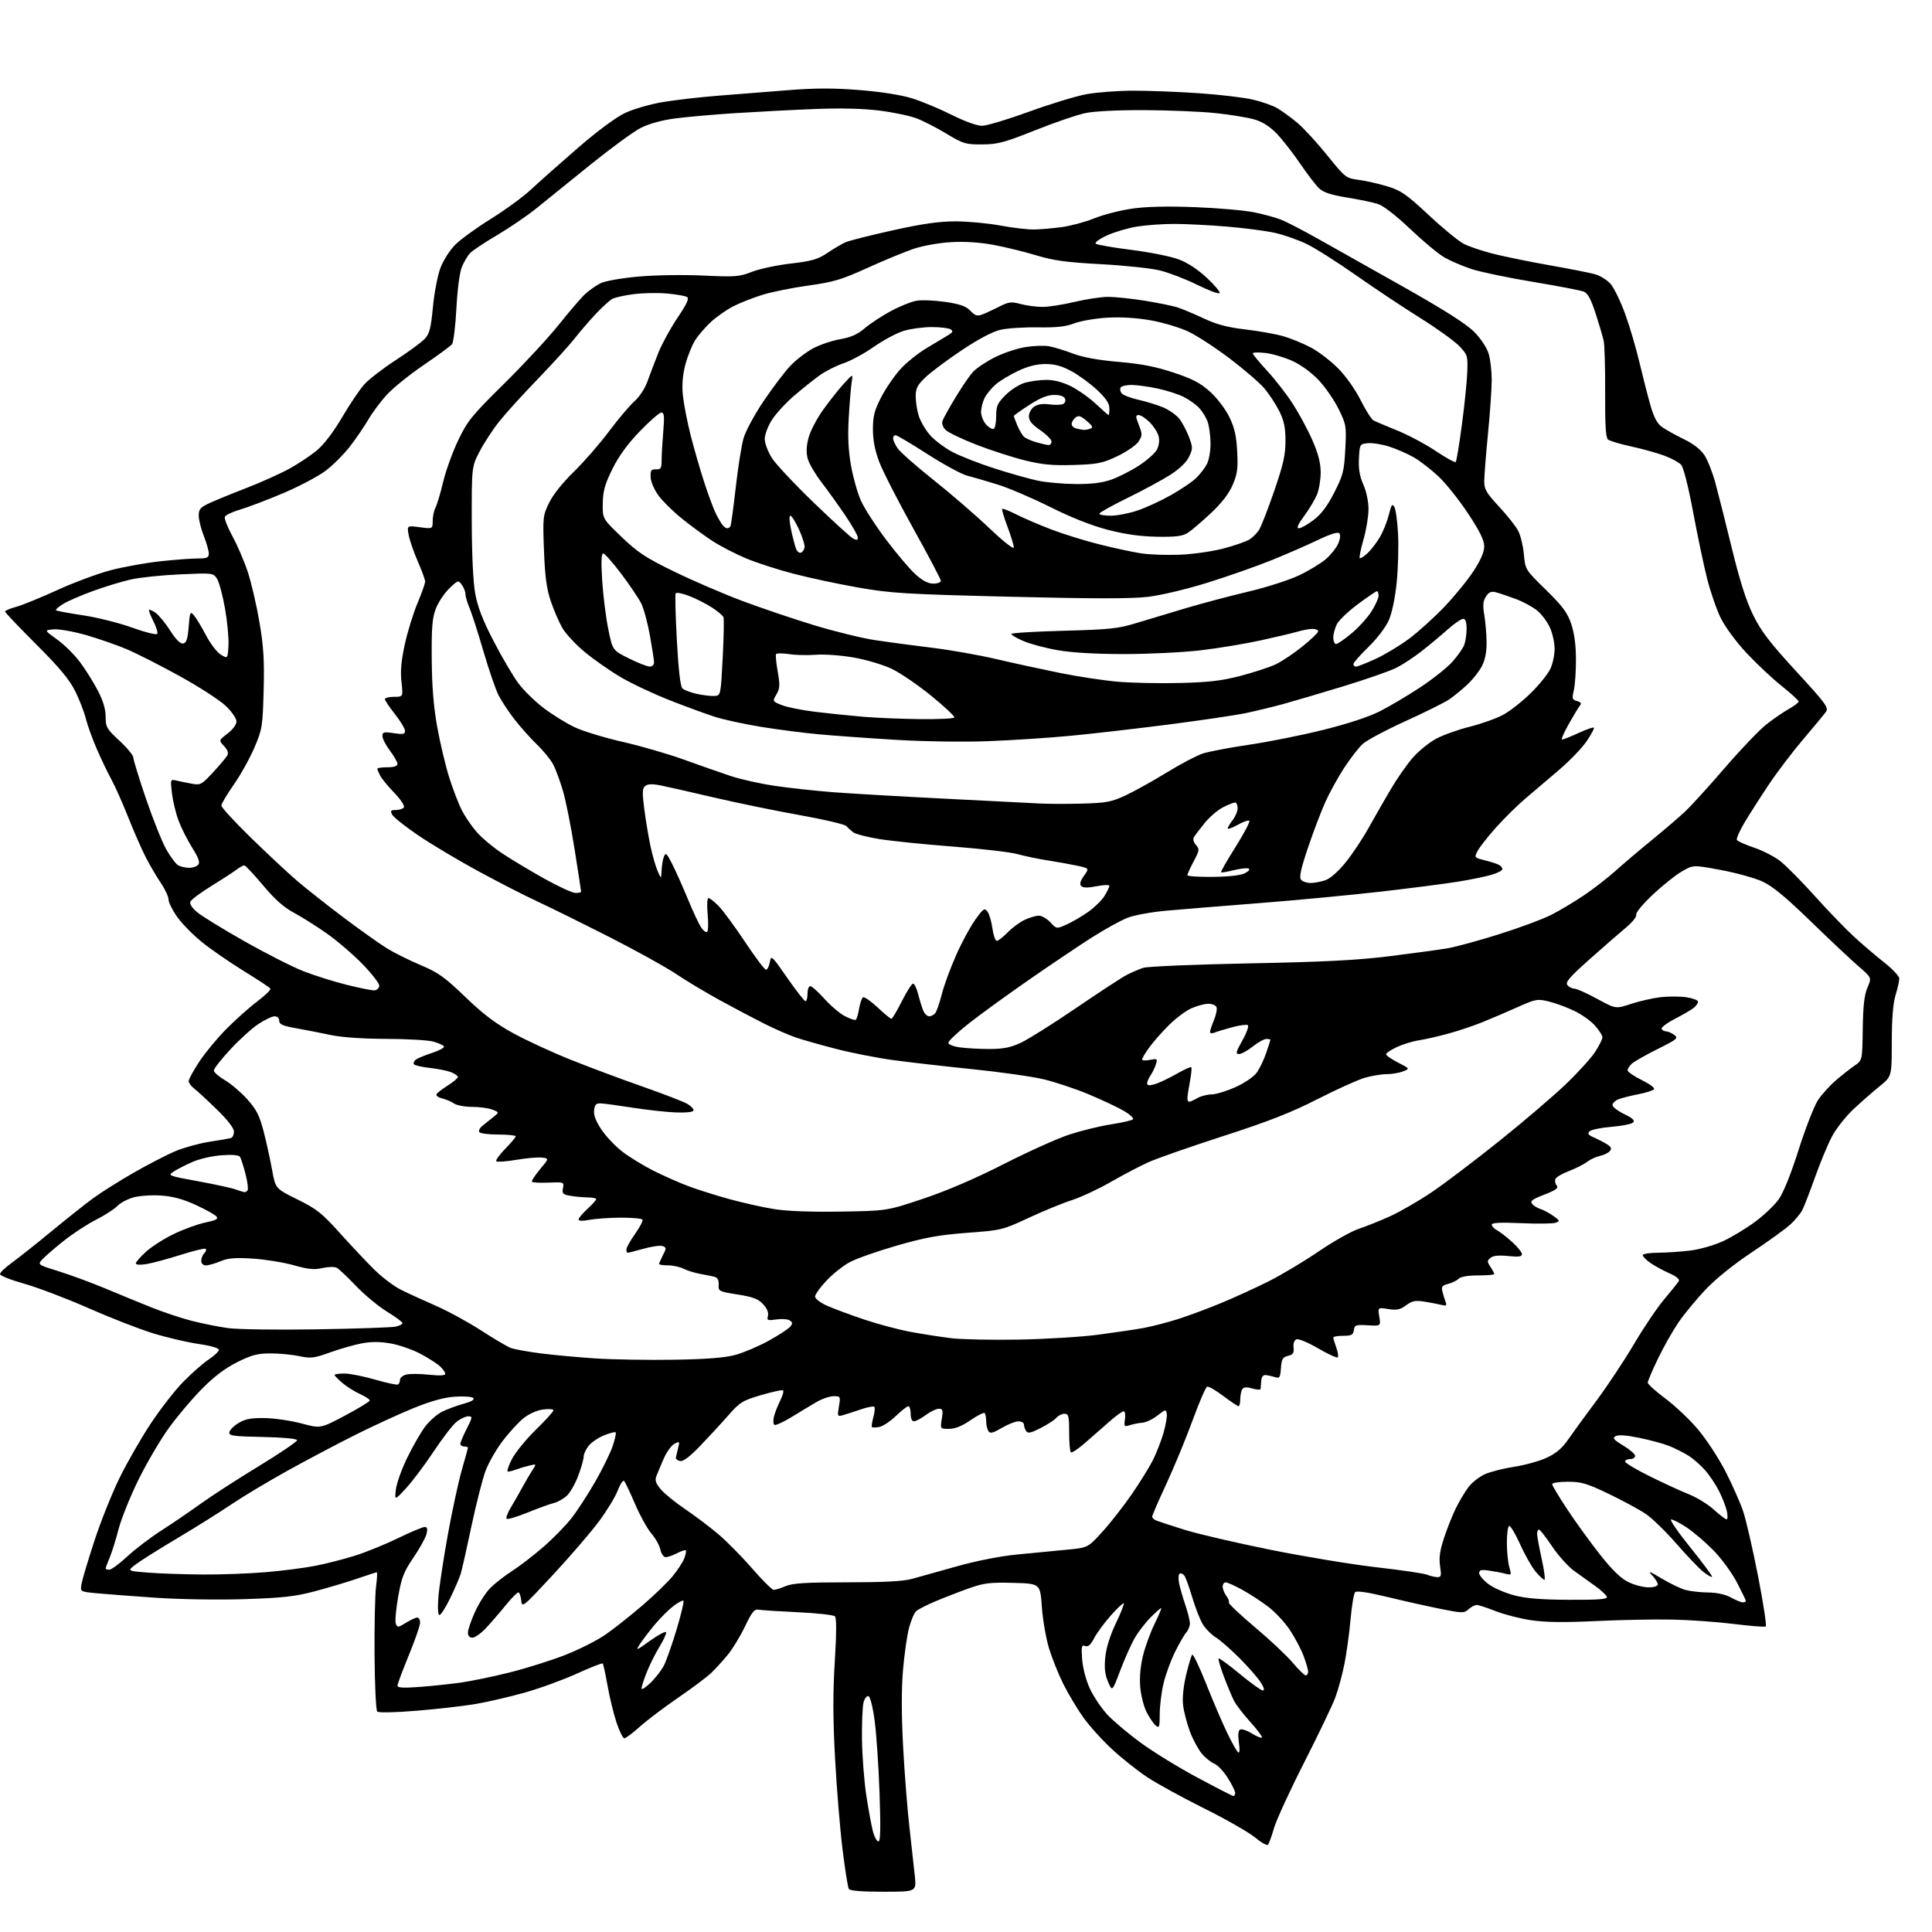 <?xml version="1.0" encoding="UTF-8" standalone="no"?>
<svg 
  version="1.1" 
  xmlns="http://www.w3.org/2000/svg" 
  xmlns:xlink="http://www.w3.org/1999/xlink" 
  xmlns:svg="http://www.w3.org/2000/svg"
  xmlns:rdf="http://www.w3.org/1999/02/22-rdf-syntax-ns#"
  xmlns:cc="http://creativecommons.org/ns#"
  xmlns:dc="http://purl.org/dc/elements/1.1/"
  viewBox="0 0 768 768"
  width="768"
  height="768"
>
<style>svg {background-color: white; }</style>"
<path stroke="none" fill="black" fill-rule="evenodd" d="M351.20,752.00C342.54,752.00 337.88,751.62 337.42,750.87C337.03,750.25 335.91,743.16 334.92,735.12C333.92,727.08 332.59,710.83 331.95,699.00C331.10,683.36 331.07,672.86 331.84,660.50C332.53,649.36 332.56,643.16 331.91,642.52C331.37,641.97 324.76,641.24 317.22,640.89C309.67,640.53 302.60,640.08 301.50,639.87C299.88,639.57 298.87,640.83 296.16,646.50C294.32,650.35 291.24,655.44 289.30,657.80C287.37,660.17 284.37,663.44 282.64,665.09C280.91,666.73 274.98,671.16 269.47,674.94C263.95,678.72 257.13,683.88 254.32,686.40C251.51,688.93 248.75,691.00 248.18,691.00C247.62,691.00 246.22,688.17 245.07,684.72C243.92,681.27 242.32,674.68 241.51,670.08C240.70,665.47 239.84,661.51 239.59,661.26C239.34,661.01 234.72,662.82 229.32,665.29C223.92,667.75 214.55,671.16 208.50,672.86C202.45,674.55 193.68,676.59 189.00,677.38C184.32,678.17 173.83,679.37 165.68,680.04C156.78,680.77 150.50,680.90 149.95,680.35C149.45,679.85 148.97,669.78 148.89,657.97C148.80,646.16 149.07,633.91 149.48,630.75C149.89,627.59 150.03,625.00 149.79,625.00C149.55,625.00 146.01,626.15 141.93,627.55C137.84,628.95 130.22,631.22 125.00,632.60C117.17,634.66 112.26,635.20 97.00,635.69C86.43,636.02 71.21,635.77 61.50,635.10C52.15,634.46 41.65,633.66 38.17,633.32C31.83,632.71 31.83,632.71 32.45,629.43C32.79,627.62 35.10,619.93 37.59,612.32C40.08,604.72 44.55,593.55 47.52,587.50C50.49,581.45 56.04,571.77 59.85,566.00C63.66,560.23 69.51,552.70 72.86,549.28C76.21,545.86 80.76,541.86 82.98,540.40C85.19,538.93 87.00,537.21 87.00,536.57C87.00,535.87 83.68,534.92 78.72,534.20C74.17,533.55 65.95,531.60 60.47,529.89C54.99,528.18 43.50,523.69 34.94,519.91C26.38,516.13 15.01,511.82 9.69,510.32C4.36,508.82 0.00,507.09 0.00,506.47C0.00,505.85 2.11,503.83 4.68,501.98C7.25,500.13 14.34,494.51 20.43,489.49C26.52,484.47 34.00,478.53 37.05,476.30C40.10,474.06 47.30,469.53 53.05,466.22C58.80,462.92 66.30,459.04 69.71,457.61C73.13,456.18 79.20,454.50 83.21,453.88C87.22,453.26 91.06,452.60 91.75,452.41C92.44,452.22 93.00,451.07 93.00,449.86C93.00,448.45 90.55,445.27 86.24,441.08C82.53,437.46 78.48,433.72 77.24,432.76C76.01,431.80 75.00,430.45 75.00,429.75C75.00,429.05 76.86,425.63 79.14,422.15C81.41,418.67 86.25,412.81 89.89,409.12C93.52,405.44 99.08,400.48 102.24,398.10C105.40,395.72 107.76,393.42 107.49,392.99C107.22,392.55 102.52,389.44 97.03,386.07C91.55,382.70 84.11,377.58 80.51,374.69C76.91,371.80 72.39,367.23 70.48,364.54C68.57,361.85 67.00,358.71 67.00,357.57C66.99,356.43 65.62,353.48 63.94,351.00C62.26,348.52 59.57,343.94 57.96,340.81C56.35,337.68 53.19,330.48 50.94,324.81C48.69,319.14 45.73,312.48 44.36,310.00C42.98,307.52 40.39,302.12 38.59,298.00C36.79,293.88 34.78,288.31 34.11,285.64C33.45,282.96 31.53,278.01 29.84,274.64C27.58,270.11 23.53,265.26 14.39,256.13C7.57,249.33 2.00,243.47 2.00,243.09C2.00,242.72 3.96,241.89 6.35,241.25C8.74,240.61 16.14,237.60 22.79,234.56C29.44,231.52 39.07,227.94 44.19,226.62C49.31,225.30 58.13,223.72 63.79,223.11C69.45,222.50 76.09,222.00 78.54,222.00C82.31,222.00 83.00,221.69 83.00,220.04C83.00,218.96 82.10,215.79 81.00,213.00C79.90,210.21 79.00,206.59 79.00,204.95C79.00,202.42 79.64,201.68 83.25,200.00C85.59,198.92 92.22,196.20 98.00,193.97C103.78,191.73 111.42,188.29 115.00,186.33C118.58,184.37 123.54,181.06 126.03,178.98C128.82,176.63 132.64,171.62 136.02,165.84C139.03,160.71 142.98,154.84 144.80,152.82C146.62,150.79 152.25,146.45 157.31,143.16C162.36,139.88 167.54,136.08 168.82,134.71C170.74,132.65 171.29,130.52 172.09,122.10C172.61,116.53 173.95,109.54 175.06,106.56C176.20,103.53 178.79,99.45 180.95,97.29C183.07,95.17 189.46,90.53 195.15,86.99C200.84,83.45 207.97,78.24 211.00,75.41C214.03,72.57 222.35,65.19 229.50,58.99C237.52,52.04 244.80,46.64 248.50,44.90C251.81,43.34 258.54,41.39 263.50,40.57C268.45,39.74 278.35,38.61 285.50,38.04C292.65,37.48 305.09,36.49 313.14,35.86C324.02,34.99 331.34,34.98 341.64,35.80C350.11,36.47 358.22,37.75 362.50,39.07C366.35,40.26 373.43,43.21 378.23,45.62C383.39,48.21 388.34,50.00 390.34,50.00C392.19,50.00 400.64,47.47 409.11,44.38C417.57,41.30 427.88,38.16 432.00,37.42C436.12,36.68 444.45,36.06 450.50,36.05C456.55,36.04 468.25,36.49 476.50,37.05C484.75,37.61 494.41,38.75 497.98,39.58C501.55,40.40 505.97,41.96 507.80,43.05C509.63,44.13 513.16,46.69 515.64,48.75C518.12,50.81 523.47,56.62 527.52,61.65C534.79,70.66 534.98,70.81 540.20,71.52C543.12,71.91 548.27,73.09 551.65,74.13C556.96,75.76 559.20,77.33 567.98,85.53C573.57,90.76 579.84,95.90 581.91,96.95C583.98,98.01 589.23,99.78 593.59,100.88C597.94,101.98 607.92,104.02 615.76,105.41C623.61,106.79 631.79,108.40 633.94,108.98C636.10,109.57 638.95,111.34 640.31,112.96C641.66,114.56 644.22,119.84 645.99,124.69C647.76,129.53 650.33,138.22 651.69,144.00C653.06,149.78 655.04,157.51 656.10,161.19C657.50,166.06 658.77,168.40 660.76,169.81C662.27,170.87 666.15,173.02 669.39,174.60C673.20,176.45 676.08,178.70 677.57,180.98C678.83,182.92 680.78,187.88 681.90,192.00C683.02,196.12 685.97,207.82 688.45,218.00C691.63,231.02 694.14,238.88 696.93,244.55C700.10,250.97 703.56,255.49 714.02,266.87C725.85,279.73 727.02,281.33 725.82,282.98C725.10,284.00 721.02,288.92 716.76,293.93C712.51,298.94 706.41,306.96 703.20,311.77C699.99,316.57 695.68,323.31 693.62,326.74C691.56,330.17 690.13,333.40 690.45,333.91C690.76,334.42 693.83,335.79 697.26,336.95C700.69,338.10 705.37,340.50 707.65,342.28C709.94,344.05 716.05,350.23 721.24,356.00C726.42,361.77 733.40,369.02 736.74,372.11C740.07,375.19 745.55,379.87 748.90,382.51C752.26,385.14 755.00,388.06 755.00,388.99C755.00,389.92 754.33,392.89 753.51,395.59C752.51,398.90 752.02,404.96 752.01,414.20C752.00,427.90 752.00,427.90 747.30,431.70C744.71,433.79 740.04,437.88 736.92,440.79C733.79,443.70 729.88,448.65 728.23,451.79C726.57,454.93 723.54,462.23 721.49,468.00C719.43,473.77 717.17,479.62 716.46,481.00C715.75,482.38 713.67,484.91 711.84,486.62C710.00,488.34 703.10,493.34 696.50,497.73C689.02,502.70 681.99,508.38 677.84,512.78C674.17,516.67 669.34,522.55 667.11,525.84C664.87,529.14 661.23,535.58 659.03,540.17C656.82,544.75 655.01,549.00 655.01,549.61C655.00,550.22 658.16,553.08 662.02,555.95C665.89,558.82 671.74,564.37 675.03,568.28C678.32,572.19 683.22,579.69 685.92,584.94C688.61,590.20 691.78,597.35 692.95,600.82C694.11,604.30 696.78,615.91 698.87,626.61C700.96,637.32 702.33,646.30 701.90,646.56C701.48,646.82 695.81,646.37 689.31,645.56C682.82,644.75 671.88,643.96 665.00,643.81C658.12,643.66 644.40,643.92 634.50,644.39C621.52,645.01 614.27,644.91 608.50,644.04C604.10,643.37 597.76,641.74 594.42,640.41C591.08,639.09 587.74,638.00 587.00,638.00C586.26,638.00 584.81,638.77 583.78,639.70C582.00,641.31 581.36,641.30 572.70,639.57C567.64,638.56 558.13,636.43 551.58,634.84C543.97,632.99 539.31,632.29 538.70,632.90C538.17,633.43 537.35,638.28 536.87,643.68C536.39,649.08 535.31,657.03 534.45,661.35C533.60,665.66 531.95,671.73 530.79,674.83C529.63,677.93 524.04,689.59 518.37,700.74C512.70,711.88 507.32,723.59 506.42,726.75C505.52,729.91 504.45,732.86 504.04,733.30C503.64,733.74 501.33,732.45 498.92,730.43C496.51,728.42 487.46,723.25 478.82,718.94C470.18,714.64 459.97,709.05 456.14,706.52C452.30,704.00 445.96,698.96 442.04,695.33C438.11,691.70 432.95,685.97 430.57,682.61C428.18,679.25 424.65,673.33 422.71,669.46C420.77,665.58 418.20,659.17 416.99,655.20C415.79,651.23 414.51,643.83 414.15,638.74C413.50,629.50 413.50,629.50 402.78,629.22C393.54,628.97 391.12,629.27 385.28,631.34C381.55,632.67 375.57,634.98 372.00,636.48C368.43,637.98 364.88,639.79 364.13,640.51C363.37,641.23 362.12,644.22 361.34,647.16C360.56,650.10 359.48,657.67 358.95,664.00C358.31,671.59 358.33,681.95 359.01,694.50C359.57,704.95 360.71,719.35 361.53,726.50C362.35,733.65 363.31,742.31 363.66,745.75C364.29,752.00 364.29,752.00 351.20,752.00zM349.19,732.00C350.00,732.00 350.12,726.67 349.63,712.75C349.26,702.16 348.39,689.26 347.70,684.07C346.99,678.72 345.93,674.48 345.26,674.25C344.61,674.04 343.72,675.13 343.29,676.68C342.85,678.23 342.57,684.90 342.65,691.50C342.74,698.10 343.52,708.16 344.39,713.85C345.26,719.55 346.45,725.96 347.03,728.10C347.60,730.25 348.58,732.00 349.19,732.00zM490.25,713.93C490.66,713.97 491.00,713.41 491.00,712.70C491.00,711.98 489.65,709.27 488.01,706.67C486.36,704.08 483.96,701.56 482.67,701.06C481.38,700.57 479.16,698.79 477.74,697.10C476.32,695.41 474.19,691.44 473.00,688.28C471.82,685.11 470.60,680.42 470.30,677.85C469.95,674.97 470.42,670.35 471.50,665.84C472.46,661.80 473.55,658.17 473.91,657.76C474.28,657.36 476.76,662.53 479.43,669.26C482.10,675.99 485.86,684.78 487.79,688.78C489.71,692.78 491.70,696.32 492.22,696.63C492.78,696.98 492.89,695.44 492.48,692.73C492.05,689.82 492.20,687.99 492.92,687.55C493.54,687.17 495.63,687.84 497.57,689.04C499.51,690.25 501.34,690.99 501.63,690.71C501.91,690.42 499.89,687.69 497.12,684.63C494.36,681.58 491.41,677.77 490.58,676.16C489.75,674.56 487.93,670.19 486.52,666.47C485.12,662.74 484.17,659.50 484.41,659.26C484.65,659.01 488.43,661.78 492.82,665.41C497.20,669.03 501.33,672.00 501.99,672.00C502.76,672.00 502.46,670.83 501.15,668.77C500.03,667.00 496.27,662.69 492.80,659.21C489.34,655.73 485.06,651.98 483.30,650.89C481.54,649.79 479.22,647.46 478.14,645.70C477.06,643.94 475.18,639.12 473.95,635.00C472.73,630.88 471.28,626.94 470.75,626.26C470.21,625.58 469.39,625.26 468.92,625.55C468.45,625.84 468.35,627.52 468.69,629.29C469.03,631.05 470.15,634.93 471.16,637.91C472.17,640.88 473.00,644.22 473.00,645.33C473.00,646.44 472.36,648.05 471.57,648.92C470.79,649.79 468.76,653.28 467.08,656.69C465.39,660.09 463.34,665.72 462.52,669.19C461.70,672.66 461.02,678.14 461.01,681.37C461.00,686.60 460.83,687.10 459.43,685.94C458.56,685.22 456.93,682.82 455.79,680.60C454.66,678.38 453.52,673.84 453.25,670.51C452.94,666.69 453.36,662.09 454.40,657.99C455.29,654.42 457.35,648.81 458.96,645.52C460.57,642.24 461.76,639.43 461.61,639.27C461.46,639.12 459.64,640.69 457.57,642.75C455.50,644.81 452.63,648.50 451.19,650.95C449.75,653.40 447.12,659.25 445.35,663.95C442.12,672.50 442.12,672.50 440.45,668.50C439.20,665.53 438.93,662.99 439.38,658.61C439.77,654.92 441.34,649.93 443.58,645.27C445.55,641.17 446.95,637.62 446.70,637.37C446.45,637.11 444.13,639.29 441.55,642.20C438.97,645.12 435.99,649.17 434.93,651.22C433.53,653.90 432.54,654.76 431.36,654.31C429.95,653.77 429.79,654.44 430.17,659.59C430.42,663.02 431.70,667.89 433.21,671.18C434.65,674.30 437.74,678.93 440.08,681.47C442.42,684.01 448.38,689.05 453.32,692.68C458.26,696.31 468.42,702.56 475.90,706.57C483.38,710.58 489.84,713.89 490.25,713.93zM258.59,668.95C260.56,667.05 262.97,663.92 263.95,662.00C264.92,660.08 267.18,653.64 268.97,647.69C270.76,641.75 271.97,636.64 271.68,636.34C271.38,636.04 269.60,636.97 267.72,638.40C265.85,639.83 262.52,643.13 260.33,645.75C258.14,648.36 255.48,651.84 254.42,653.48C252.58,656.33 252.74,656.28 258.48,652.17C261.77,649.82 264.61,648.33 264.78,648.85C264.96,649.38 263.76,651.99 262.13,654.65C260.49,657.32 258.22,661.88 257.08,664.79C255.93,667.69 255.00,670.60 255.00,671.23C255.00,671.87 256.61,670.84 258.59,668.95zM166.75,670.58C171.56,670.22 178.88,669.45 183.00,668.88C187.12,668.31 195.90,666.50 202.50,664.85C209.10,663.20 219.04,660.08 224.59,657.91C230.14,655.74 237.42,652.07 240.76,649.74C244.11,647.41 250.67,642.21 255.35,638.20C260.02,634.18 265.45,628.93 267.41,626.54C269.37,624.15 271.44,620.96 272.02,619.46C272.59,617.95 272.86,616.53 272.62,616.29C272.38,616.05 270.82,616.56 269.14,617.43C267.47,618.29 265.44,619.00 264.63,619.00C263.80,619.00 262.86,617.66 262.48,615.93C262.11,614.23 260.51,611.38 258.93,609.57C257.34,607.77 254.44,602.51 252.46,597.90C250.49,593.28 248.52,589.14 248.09,588.70C247.66,588.27 246.52,589.98 245.55,592.51C244.59,595.03 241.22,600.57 238.08,604.80C234.93,609.04 226.77,618.53 219.93,625.90C207.76,639.01 207.49,639.23 207.19,636.15C207.01,634.42 206.49,633.00 206.03,633.00C205.57,633.00 203.26,635.36 200.91,638.25C198.56,641.14 195.05,645.19 193.12,647.25C191.18,649.31 188.79,651.00 187.80,651.00C186.66,651.00 186.00,650.26 186.00,648.98C186.00,647.87 187.27,644.15 188.83,640.73C190.38,637.30 193.14,633.01 194.95,631.20C196.77,629.38 200.60,626.40 203.47,624.56C206.34,622.73 211.88,618.48 215.78,615.12C219.67,611.77 224.78,606.57 227.13,603.56C229.48,600.56 233.77,593.95 236.67,588.88C239.58,583.81 242.68,577.46 243.58,574.76C244.47,572.07 244.99,569.66 244.73,569.39C244.46,569.13 242.39,569.66 240.11,570.57C237.83,571.49 235.07,573.37 233.98,574.75C232.89,576.14 232.00,578.09 232.00,579.10C232.00,580.10 231.04,583.50 229.86,586.64C228.69,589.78 226.64,593.35 225.32,594.58C224.00,595.80 221.70,597.10 220.21,597.46C218.72,597.82 214.02,599.52 209.77,601.24C205.52,602.97 201.75,604.09 201.40,603.73C201.04,603.38 201.78,601.38 203.04,599.29C204.30,597.21 206.36,593.61 207.61,591.29C208.87,588.98 210.67,585.91 211.60,584.48C213.31,581.89 213.31,581.89 210.40,582.59C208.81,582.98 206.46,583.68 205.18,584.15C203.91,584.62 202.44,585.00 201.92,585.00C201.39,585.00 202.07,582.82 203.42,580.16C204.76,577.50 209.05,572.22 212.93,568.42C216.82,564.63 220.00,561.12 220.00,560.63C220.00,560.14 218.15,559.99 215.88,560.29C213.48,560.61 210.25,562.05 208.13,563.75C206.13,565.34 202.41,569.40 199.85,572.75C197.29,576.11 194.22,581.47 193.02,584.68C191.82,587.88 189.31,597.70 187.45,606.50C185.59,615.30 183.67,623.85 183.17,625.50C182.68,627.15 180.79,631.54 178.98,635.25C177.17,638.96 175.24,642.00 174.70,642.00C174.09,642.00 173.93,639.23 174.28,634.75C174.60,630.76 176.29,619.63 178.03,610.00C179.78,600.38 182.29,588.79 183.60,584.24C184.92,579.69 186.00,575.75 186.00,575.48C186.00,575.22 185.32,575.00 184.50,575.00C183.68,575.00 183.00,574.54 183.00,573.97C183.00,573.40 184.13,570.70 185.52,567.97C187.87,563.33 187.91,563.00 186.15,563.00C185.12,563.00 183.04,563.97 181.53,565.15C180.03,566.34 175.94,571.63 172.45,576.90C168.95,582.18 164.02,588.75 161.49,591.50C156.88,596.50 156.88,596.50 157.36,592.16C157.62,589.78 159.61,584.16 161.79,579.66C163.97,575.17 167.15,569.60 168.86,567.28C170.57,564.95 173.67,562.21 175.74,561.18C177.81,560.16 181.66,558.73 184.30,558.01C187.43,557.16 188.77,556.37 188.13,555.73C187.60,555.20 184.31,554.95 180.83,555.20C176.47,555.50 171.31,556.93 164.26,559.80C158.63,562.10 148.27,566.86 141.23,570.39C134.19,573.91 122.15,580.28 114.47,584.53C106.78,588.78 96.67,594.84 92.00,597.99C87.33,601.15 77.65,607.21 70.50,611.46C63.35,615.71 55.92,620.38 54.00,621.84C50.50,624.50 50.50,624.50 59.00,625.15C63.67,625.51 73.35,625.84 80.50,625.89C87.65,625.94 98.90,625.53 105.50,624.98C112.10,624.43 121.04,623.28 125.37,622.43C129.71,621.58 136.82,619.76 141.18,618.38C145.55,617.00 153.22,613.88 158.24,611.44C163.25,609.00 168.00,607.00 168.79,607.00C169.84,607.00 170.04,607.72 169.56,609.75C169.19,611.26 166.87,615.47 164.39,619.10C160.55,624.72 159.64,627.03 158.28,634.72C157.40,639.68 156.98,644.51 157.34,645.45C157.95,647.03 158.26,647.00 161.37,645.08C163.22,643.94 165.25,643.00 165.87,643.00C166.49,643.00 167.00,643.92 167.00,645.04C167.00,646.16 164.97,651.99 162.50,658.00C160.03,664.01 158.00,669.44 158.00,670.08C158.00,670.92 160.40,671.06 166.75,670.58zM519.06,666.00C519.58,666.00 520.00,665.33 520.00,664.51C520.00,663.69 519.17,660.83 518.15,658.16C517.14,655.49 514.69,650.87 512.72,647.90C510.74,644.93 506.89,640.80 504.16,638.71C501.42,636.63 496.78,633.60 493.84,631.98C490.90,630.36 487.94,629.03 487.25,629.02C486.56,629.01 486.01,629.79 486.03,630.75C486.05,631.71 486.71,633.35 487.50,634.40C488.29,635.44 488.73,636.62 488.49,637.02C488.24,637.42 492.87,641.80 498.77,646.77C504.68,651.73 511.45,658.09 513.81,660.89C516.18,663.70 518.54,666.00 519.06,666.00zM692.75,636.96C693.44,636.98 694.00,636.73 694.00,636.40C694.00,636.06 692.37,632.70 690.39,628.92C688.40,625.14 684.22,619.44 681.08,616.25C677.95,613.06 673.20,609.00 670.52,607.22C667.85,605.45 665.05,604.00 664.30,604.00C663.55,604.00 667.00,609.03 671.96,615.17C676.93,621.32 680.79,626.55 680.55,626.79C680.30,627.03 678.76,626.16 677.12,624.86C675.48,623.56 670.70,618.56 666.49,613.74C662.28,608.92 656.83,603.60 654.38,601.92C651.93,600.23 645.33,596.64 639.71,593.94C630.86,589.68 628.67,589.03 623.25,589.01C619.81,589.01 617.00,589.44 617.00,589.97C617.00,590.50 619.77,595.11 623.16,600.22C626.54,605.32 632.41,613.40 636.19,618.17C640.97,624.22 644.36,627.48 647.34,628.92C649.70,630.07 653.29,631.00 655.32,631.00C657.49,631.00 659.00,630.51 659.00,629.81C659.00,629.16 657.99,627.55 656.76,626.24C654.95,624.32 655.68,624.56 660.47,627.44C663.74,629.41 668.01,631.46 669.96,632.01C671.91,632.55 675.98,633.01 679.00,633.04C682.46,633.07 685.80,633.80 688.00,635.00C689.92,636.05 692.06,636.94 692.75,636.96zM623.83,635.94C635.67,635.99 639.07,635.72 638.75,634.75C638.53,634.06 636.47,632.15 634.18,630.50C631.90,628.85 628.11,626.14 625.76,624.47C623.42,622.80 619.48,618.42 617.00,614.73C614.52,611.04 612.16,608.01 611.75,608.01C611.34,608.00 611.01,608.79 611.02,609.75C611.04,610.71 611.86,615.21 612.86,619.75C613.86,624.29 614.34,628.00 613.93,628.00C613.52,628.00 611.95,626.54 610.44,624.75C608.93,622.96 606.13,618.02 604.22,613.77C602.30,609.52 600.34,606.29 599.87,606.58C599.39,606.88 599.00,609.91 599.00,613.32C599.00,616.72 599.43,621.02 599.96,622.87C600.91,626.17 600.88,626.21 598.21,625.53C596.72,625.15 593.81,624.60 591.75,624.31C588.80,623.90 588.00,624.12 588.00,625.34C588.00,626.20 589.63,628.14 591.62,629.66C593.62,631.18 598.23,633.20 601.87,634.16C606.69,635.41 612.68,635.90 623.83,635.94zM307.57,632.00C308.22,632.00 310.37,631.33 312.35,630.50C315.15,629.33 320.51,629.00 336.75,629.00C351.32,629.00 359.05,628.59 362.53,627.63C365.26,626.87 373.31,624.62 380.41,622.63C388.21,620.44 397.70,618.58 404.41,617.93C410.51,617.34 419.32,616.49 423.99,616.04C432.48,615.24 432.48,615.24 438.25,608.87C441.43,605.37 446.66,598.67 449.88,594.00C453.10,589.33 456.88,583.23 458.28,580.46C459.68,577.68 461.57,572.85 462.48,569.71C463.39,566.57 464.00,563.11 463.82,562.02C463.52,560.14 463.33,560.17 460.13,562.68C458.28,564.14 455.58,565.43 454.13,565.54C452.68,565.66 450.43,566.11 449.11,566.53C446.89,567.25 446.76,567.09 447.19,564.15C447.45,562.42 447.21,561.00 446.68,561.00C446.14,561.00 443.63,562.81 441.10,565.02C438.57,567.23 434.21,571.05 431.41,573.51C428.61,575.97 426.02,577.68 425.66,577.32C425.30,576.96 425.00,573.37 425.00,569.33C425.00,562.83 424.79,562.00 423.12,562.00C422.09,562.00 420.66,562.71 419.94,563.58C419.21,564.45 416.40,566.28 413.68,567.66C409.71,569.68 408.56,569.91 407.88,568.84C407.41,568.10 407.02,566.94 407.02,566.25C407.01,565.56 406.03,565.00 404.84,565.00C403.65,565.00 400.67,566.18 398.22,567.61C394.62,569.72 393.59,569.96 392.89,568.86C392.42,568.11 392.02,566.34 392.02,564.92C392.01,563.50 391.73,562.06 391.39,561.72C391.06,561.39 388.53,562.67 385.78,564.56C382.41,566.88 379.63,568.00 377.26,568.00C373.74,568.00 373.74,568.00 374.38,564.00C374.93,560.57 374.77,560.00 373.21,560.00C372.21,560.00 369.86,561.12 368.00,562.50C366.14,563.88 364.02,565.00 363.31,565.00C362.52,565.00 362.00,563.80 362.00,562.00C362.00,560.35 361.59,559.00 361.08,559.00C360.58,559.00 358.35,560.74 356.13,562.87C353.91,565.00 350.96,566.97 349.57,567.23C348.18,567.50 346.86,567.52 346.62,567.29C346.39,567.06 346.64,565.28 347.17,563.34C347.71,561.40 347.88,559.54 347.55,559.22C347.22,558.89 344.83,559.35 342.23,560.24C339.63,561.13 336.44,562.16 335.15,562.53C332.88,563.18 332.82,563.05 333.48,559.10C334.16,555.10 334.11,555.00 331.34,555.01C329.78,555.02 326.70,556.08 324.50,557.37C322.30,558.66 317.85,561.35 314.61,563.33C311.37,565.32 308.33,566.70 307.85,566.41C307.38,566.12 307.28,564.67 307.64,563.19C307.99,561.71 309.12,558.84 310.13,556.80C311.15,554.77 311.65,552.91 311.24,552.67C310.83,552.43 306.90,553.30 302.50,554.59C295.14,556.75 294.10,557.40 289.50,562.65C286.75,565.79 281.72,571.24 278.33,574.77C274.17,579.09 271.56,581.05 270.33,580.78C269.32,580.56 268.58,579.95 268.67,579.42C268.77,578.89 269.17,577.19 269.56,575.62C270.23,572.94 270.15,572.85 268.07,573.96C266.86,574.61 264.95,577.25 263.84,579.82C262.72,582.39 261.42,585.50 260.94,586.72C260.27,588.44 260.65,589.62 262.68,592.04C264.12,593.74 268.49,597.30 272.40,599.93C276.30,602.57 282.22,607.04 285.55,609.86C288.88,612.68 294.93,618.81 298.99,623.49C303.05,628.17 306.91,632.00 307.57,632.00zM571.31,626.94C572.89,626.99 573.04,626.44 572.46,622.57C571.96,619.27 572.37,616.38 574.04,611.32C575.27,607.57 577.39,602.25 578.75,599.50C580.11,596.75 582.36,592.98 583.75,591.13C585.14,589.28 588.13,586.96 590.39,585.97C592.65,584.99 597.88,583.67 602.00,583.05C606.12,582.42 611.85,580.84 614.72,579.52C618.45,577.82 620.88,575.79 623.22,572.43C625.03,569.83 630.15,562.79 634.62,556.78C639.09,550.76 645.83,540.59 649.61,534.17C653.39,527.75 658.76,519.80 661.54,516.50C664.32,513.20 666.92,509.96 667.32,509.31C667.80,508.53 666.46,507.41 663.48,506.09C660.97,504.98 657.58,503.13 655.96,501.97C654.33,500.81 653.00,499.44 653.00,498.93C653.00,498.42 655.81,497.99 659.25,497.97C662.69,497.95 668.53,497.54 672.24,497.07C676.02,496.58 681.74,494.89 685.24,493.24C688.68,491.61 694.31,488.20 697.73,485.65C701.16,483.11 705.33,479.15 706.99,476.85C708.91,474.20 711.83,466.96 715.00,457.00C717.74,448.38 721.22,439.48 722.74,437.22C724.26,434.96 727.47,431.43 729.87,429.38C732.27,427.32 735.60,424.71 737.27,423.57C740.30,421.50 740.30,421.50 740.47,409.00C740.61,399.77 741.10,395.47 742.35,392.57C744.05,388.64 744.05,388.64 738.77,384.10C735.87,381.60 727.33,373.56 719.78,366.24C709.79,356.54 704.58,352.24 700.58,350.41C697.57,349.03 690.14,346.97 684.08,345.84C673.05,343.78 673.05,343.78 668.46,346.47C665.93,347.95 660.72,352.13 656.89,355.75C652.97,359.44 650.13,362.90 650.41,363.63C650.69,364.36 648.89,366.62 646.36,368.72C643.85,370.80 637.33,376.48 631.86,381.35C623.83,388.51 622.15,390.47 623.08,391.60C623.72,392.37 624.98,393.01 625.87,393.01C626.77,393.02 630.82,394.84 634.88,397.05C642.26,401.08 642.26,401.08 648.38,399.06C651.75,397.95 657.05,396.75 660.16,396.39C663.27,396.04 667.89,396.06 670.41,396.43C672.93,396.81 675.00,397.61 675.00,398.20C675.00,398.79 674.21,399.90 673.25,400.67C672.29,401.43 668.90,403.40 665.71,405.06C662.53,406.71 660.19,408.50 660.52,409.03C660.85,409.57 661.68,410.00 662.37,410.00C663.06,410.00 664.47,410.62 665.51,411.39C667.26,412.66 666.75,413.10 658.95,417.00C654.30,419.32 649.71,421.92 648.75,422.77C647.79,423.61 647.00,424.82 647.00,425.45C647.00,426.07 649.50,427.81 652.55,429.31C655.60,430.80 657.85,432.44 657.53,432.95C657.22,433.45 654.39,434.37 651.23,434.98C648.08,435.59 644.49,436.51 643.25,437.02C642.01,437.54 641.00,438.55 641.00,439.28C641.00,440.01 643.09,441.62 645.64,442.86C649.03,444.50 649.99,445.41 649.18,446.22C648.58,446.82 644.70,447.60 640.57,447.93C636.43,448.27 632.52,449.08 631.87,449.73C630.97,450.63 631.37,451.20 633.60,452.17C635.19,452.86 637.52,454.06 638.77,454.84C640.48,455.91 640.77,456.57 639.95,457.56C639.35,458.28 637.56,459.16 635.98,459.50C634.39,459.85 632.06,460.94 630.80,461.91C629.53,462.89 626.32,464.51 623.65,465.52C620.99,466.52 618.57,467.95 618.29,468.69C618.01,469.42 618.25,470.60 618.83,471.29C619.63,472.26 618.48,473.10 613.90,474.88C609.08,476.74 608.14,477.46 609.05,478.56C609.67,479.31 611.15,480.22 612.34,480.59C613.53,480.96 615.81,482.18 617.41,483.31C620.06,485.18 620.15,485.42 618.41,486.05C617.36,486.44 611.21,486.51 604.75,486.23C596.48,485.86 593.00,486.04 593.00,486.82C593.00,487.43 593.94,488.43 595.09,489.05C596.24,489.66 598.94,491.76 601.09,493.70C603.24,495.64 605.00,497.82 605.00,498.54C605.00,499.54 603.66,499.72 599.52,499.29C595.80,498.91 593.54,499.13 592.50,500.00C591.11,501.15 591.11,501.52 592.48,503.61C593.31,504.88 594.00,506.17 594.00,506.46C594.00,506.76 591.11,507.00 587.57,507.00C583.55,507.00 580.64,507.50 579.81,508.33C579.08,509.06 577.20,509.98 575.64,510.37C573.27,510.97 572.90,511.48 573.40,513.45C573.72,514.75 574.29,516.60 574.66,517.56C575.21,519.00 574.91,519.20 572.91,518.70C571.59,518.37 568.56,517.79 566.18,517.41C562.64,516.85 561.34,517.11 558.95,518.88C556.59,520.62 555.25,520.90 551.86,520.36C547.69,519.69 547.69,519.69 548.29,523.41C548.90,527.13 548.90,527.13 543.70,526.82C538.96,526.53 538.47,526.70 538.18,528.75C537.91,530.65 537.25,531.00 533.93,531.00C531.77,531.00 530.00,531.31 530.00,531.68C530.00,532.05 530.54,533.84 531.19,535.65C531.85,537.47 532.11,539.23 531.77,539.56C531.43,539.90 527.94,538.30 524.01,536.01C520.08,533.71 516.21,532.09 515.39,532.40C514.48,532.75 514.03,534.00 514.21,535.67C514.44,537.83 514.01,538.49 512.00,538.97C509.89,539.49 509.45,540.24 509.19,543.84C508.91,547.71 508.68,548.03 506.69,547.40C505.49,547.01 503.82,546.66 503.00,546.60C502.08,546.54 501.44,547.46 501.35,549.00C501.27,550.38 501.15,551.81 501.10,552.18C501.04,552.55 499.56,552.45 497.80,551.94C495.50,551.28 494.38,551.37 493.82,552.26C493.38,552.94 493.02,554.74 493.02,556.25C493.01,557.76 492.70,559.00 492.34,559.00C491.98,559.00 489.26,557.17 486.29,554.93C483.33,552.70 480.44,551.02 479.87,551.21C479.30,551.40 476.68,557.44 474.06,564.64C471.43,571.83 466.75,583.18 463.64,589.87C460.54,596.55 458.00,602.42 458.00,602.90C458.00,603.39 458.79,604.10 459.75,604.48C460.71,604.87 465.77,606.51 471.00,608.15C476.23,609.78 491.52,613.33 505.00,616.05C518.48,618.77 537.47,621.91 547.22,623.02C556.97,624.13 565.97,625.45 567.22,625.96C568.47,626.46 570.32,626.90 571.31,626.94zM43.44,624.00C44.24,624.00 47.50,621.59 50.69,618.64C53.89,615.69 59.88,611.13 64.00,608.50C68.12,605.87 75.10,601.12 79.50,597.95C83.90,594.77 94.40,587.97 102.84,582.84C111.28,577.70 118.15,573.05 118.10,572.50C118.04,571.90 112.55,571.39 104.44,571.22C92.39,570.97 90.90,570.75 91.19,569.28C91.36,568.36 93.07,566.70 94.97,565.58C97.66,564.02 100.02,563.60 105.47,563.71C109.34,563.80 115.85,564.77 119.95,565.87C127.41,567.88 127.41,567.88 137.19,562.69C142.57,559.84 146.98,557.14 146.98,556.70C146.99,556.26 145.28,555.13 143.18,554.19C141.08,553.25 137.93,551.28 136.18,549.81C134.43,548.33 133.00,546.88 133.00,546.56C133.00,546.25 134.75,546.00 136.89,546.00C139.02,546.00 144.53,547.09 149.12,548.42C153.71,549.75 157.81,550.62 158.23,550.36C158.65,550.10 159.00,549.24 159.00,548.46C159.00,547.68 160.14,546.75 161.52,546.40C162.91,546.06 166.96,546.08 170.52,546.47C174.79,546.92 177.00,546.80 177.00,546.12C177.00,545.55 176.06,544.20 174.91,543.13C173.76,542.06 170.27,539.83 167.16,538.17C164.05,536.52 158.77,534.67 155.44,534.07C151.26,533.32 147.69,533.29 143.94,533.98C140.95,534.53 135.25,536.15 131.28,537.58C124.81,539.91 123.54,540.07 118.98,539.09C116.19,538.49 111.06,538.00 107.59,538.00C102.36,538.00 100.05,538.61 94.25,541.51C89.40,543.94 85.01,547.27 80.07,552.30C76.13,556.30 70.18,563.38 66.85,568.03C63.52,572.69 58.14,581.90 54.90,588.50C51.67,595.10 48.15,603.88 47.09,608.00C46.03,612.12 44.45,617.17 43.58,619.22C42.71,621.26 42.00,623.18 42.00,623.47C42.00,623.76 42.65,624.00 43.44,624.00zM686.33,603.96C686.79,603.98 686.84,602.54 686.46,600.75C686.07,598.96 684.68,595.38 683.38,592.79C682.07,590.19 679.56,586.43 677.79,584.42C676.03,582.41 672.99,579.77 671.04,578.56C669.09,577.35 665.66,575.64 663.42,574.75C661.17,573.87 655.86,572.43 651.61,571.56C646.62,570.52 643.31,570.29 642.24,570.88C640.88,571.65 641.40,572.29 645.30,574.65C647.88,576.21 650.00,578.05 650.00,578.74C650.00,579.43 649.10,580.00 648.00,580.00C646.90,580.00 646.00,580.45 646.00,580.99C646.00,581.54 650.39,584.16 655.75,586.82C661.11,589.48 668.09,592.69 671.25,593.95C674.42,595.21 678.92,597.96 681.25,600.08C683.59,602.19 685.87,603.94 686.33,603.96zM268.00,540.51C281.21,540.29 288.20,539.73 292.45,538.56C295.72,537.66 301.63,535.14 305.58,532.96C309.53,530.78 313.35,528.28 314.07,527.42C315.15,526.12 315.12,525.68 313.94,524.89C313.15,524.36 310.76,524.19 308.63,524.50C305.12,525.01 304.80,524.87 305.27,523.07C305.60,521.80 304.90,520.11 303.35,518.43C301.41,516.34 299.33,515.55 293.20,514.58C285.78,513.41 285.51,513.27 285.68,510.73C285.80,509.01 285.28,507.92 284.18,507.60C283.26,507.33 280.70,506.80 278.50,506.42C276.30,506.04 273.28,505.12 271.80,504.37C270.31,503.61 267.50,503.00 265.55,503.00C263.60,503.00 262.00,502.75 262.00,502.45C262.00,502.15 262.69,500.56 263.53,498.93C264.93,496.24 264.92,495.91 263.45,495.34C262.56,495.00 259.17,495.46 255.93,496.36C252.68,497.26 249.80,498.00 249.52,498.00C249.23,498.00 249.00,497.40 249.00,496.68C249.00,495.95 250.55,493.17 252.45,490.50C254.35,487.83 255.67,485.28 255.39,484.82C255.11,484.37 251.20,484.02 246.69,484.04C242.19,484.07 236.59,484.46 234.25,484.91C231.58,485.43 230.00,485.37 230.00,484.75C230.00,484.21 231.57,482.33 233.50,480.56C235.43,478.80 237.00,477.05 237.00,476.68C237.00,476.31 235.54,476.00 233.75,475.99C231.96,475.98 228.88,475.71 226.91,475.38C223.74,474.86 223.37,474.50 223.79,472.32C224.25,469.89 224.16,469.85 218.14,470.10C214.77,470.24 211.77,470.10 211.47,469.81C211.18,469.51 212.59,467.29 214.61,464.88C218.28,460.50 218.28,460.50 215.39,460.16C213.80,459.97 209.23,460.37 205.23,461.05C201.23,461.73 197.66,461.99 197.29,461.62C196.92,461.26 198.51,459.04 200.81,456.69C203.12,454.34 205.00,452.10 205.00,451.71C205.00,451.32 201.88,451.00 198.06,451.00C194.24,451.00 190.85,450.56 190.52,450.03C190.19,449.49 190.72,448.39 191.71,447.58C192.69,446.77 194.62,445.22 196.00,444.13C198.50,442.16 198.50,442.16 195.68,441.08C194.14,440.48 190.52,440.00 187.66,440.00C184.79,440.00 181.56,439.39 180.47,438.65C179.39,437.91 177.24,436.99 175.71,436.62C174.17,436.25 173.20,435.49 173.54,434.93C173.89,434.37 175.93,432.81 178.08,431.45C180.24,430.09 182.00,428.59 182.00,428.11C182.00,427.63 180.76,426.77 179.25,426.19C177.74,425.61 173.92,424.85 170.77,424.50C167.61,424.15 164.80,423.49 164.53,423.04C164.25,422.59 164.58,421.79 165.26,421.25C165.94,420.71 168.87,419.49 171.76,418.55C174.65,417.61 176.77,416.44 176.47,415.95C176.17,415.47 174.26,414.61 172.21,414.04C170.17,413.48 161.75,412.99 153.50,412.97C144.18,412.94 135.85,412.36 131.50,411.44C127.65,410.62 121.46,409.41 117.75,408.75C112.40,407.80 111.00,407.19 111.00,405.78C111.00,404.72 110.26,404.00 109.17,404.00C108.17,404.00 105.25,405.39 102.69,407.08C100.13,408.78 95.10,413.33 91.52,417.21C87.93,421.08 85.00,424.82 85.00,425.53C85.00,426.23 86.97,427.97 89.38,429.38C91.80,430.79 95.79,434.20 98.27,436.95C101.94,441.04 103.14,443.39 104.79,449.73C105.90,454.00 107.41,460.87 108.15,464.99C109.50,472.49 109.50,472.49 118.22,476.79C125.88,480.56 127.95,482.20 135.22,490.29C139.77,495.35 145.93,501.89 148.91,504.81C151.88,507.73 156.52,511.25 159.22,512.61C161.92,513.98 168.10,516.82 172.96,518.93C177.81,521.03 185.99,525.48 191.14,528.81C196.29,532.14 201.63,535.30 203.01,535.82C204.39,536.34 209.68,537.31 214.76,537.97C219.84,538.63 229.74,539.54 236.75,540.00C243.76,540.45 257.82,540.69 268.00,540.51zM405.00,532.51C415.73,532.31 429.90,531.44 436.50,530.57C443.10,529.70 451.18,528.51 454.46,527.92C457.73,527.32 463.90,525.74 468.16,524.39C472.42,523.04 480.26,520.13 485.59,517.91C490.92,515.69 499.38,511.82 504.39,509.30C509.40,506.79 518.30,501.46 524.17,497.47C530.03,493.48 537.23,489.42 540.17,488.46C543.10,487.49 548.70,485.24 552.61,483.47C556.52,481.70 563.89,477.44 568.99,474.01C574.09,470.58 586.19,461.42 595.88,453.65C605.57,445.89 617.51,435.71 622.40,431.02C627.30,426.33 632.59,420.50 634.15,418.05C635.72,415.61 637.00,413.04 637.00,412.34C637.00,411.64 635.68,409.57 634.07,407.73C632.46,405.89 628.74,403.24 625.82,401.84C622.89,400.43 618.34,398.75 615.69,398.11C611.13,397.00 610.48,397.12 603.19,400.39C598.96,402.28 592.62,404.99 589.11,406.40C585.59,407.82 579.52,409.85 575.61,410.91C571.70,411.98 566.48,413.16 564.00,413.55C561.52,413.93 557.59,415.14 555.25,416.23C552.91,417.33 551.00,418.61 551.00,419.09C551.00,419.57 553.14,421.06 555.75,422.39C560.50,424.83 560.50,424.83 557.68,425.91C556.14,426.51 553.18,427.00 551.12,427.00C549.05,427.00 545.11,427.67 542.37,428.48C539.62,429.30 531.19,433.12 523.63,436.97C513.18,442.30 504.23,445.80 486.28,451.60C473.29,455.80 459.93,460.47 456.58,461.97C453.24,463.48 446.49,467.01 441.59,469.83C436.69,472.64 429.72,475.90 426.09,477.07C422.47,478.23 414.74,481.40 408.93,484.11C398.58,488.93 398.09,489.05 384.43,490.07C373.24,490.91 367.75,491.91 356.50,495.14C348.80,497.36 340.35,500.33 337.73,501.76C335.10,503.18 330.94,506.50 328.48,509.13C326.01,511.76 324.00,514.59 324.00,515.41C324.00,516.23 326.14,517.87 328.75,519.04C331.36,520.21 338.00,522.68 343.50,524.52C349.00,526.37 357.32,528.58 362.00,529.45C366.68,530.31 373.88,531.43 378.00,531.94C382.12,532.45 394.27,532.71 405.00,532.51zM126.00,528.43C141.68,528.17 155.74,527.69 157.25,527.36C158.76,527.04 160.00,526.40 160.00,525.96C160.00,525.51 157.24,523.47 153.87,521.42C150.50,519.37 144.99,514.81 141.62,511.28C138.25,507.76 134.80,504.48 133.94,504.00C133.04,503.50 130.60,503.53 128.19,504.07C124.88,504.81 122.49,504.58 116.75,502.95C112.76,501.82 105.45,500.64 100.50,500.32C93.46,499.87 90.66,500.10 87.63,501.37C85.50,502.27 82.91,503.00 81.88,503.00C80.74,503.00 80.00,502.29 80.00,501.20C80.00,500.21 80.53,498.87 81.18,498.22C81.83,497.57 82.10,496.77 81.77,496.44C81.45,496.11 76.98,497.18 71.84,498.82C66.70,500.45 60.59,502.10 58.25,502.48C55.69,502.90 54.00,502.79 54.00,502.20C54.00,501.67 55.84,499.57 58.10,497.53C60.35,495.49 65.36,492.31 69.23,490.46C73.10,488.60 78.70,486.58 81.68,485.96C85.89,485.09 86.87,484.55 86.05,483.57C85.48,482.87 81.79,480.82 77.86,479.00C72.86,476.70 68.73,475.57 64.11,475.25C60.47,474.99 55.54,475.31 53.14,475.96C50.74,476.61 47.82,478.16 46.64,479.40C45.46,480.65 41.64,483.11 38.16,484.87C34.67,486.63 28.82,490.47 25.16,493.40C21.49,496.33 17.70,499.63 16.71,500.74C14.95,502.71 15.05,502.78 23.44,505.39C28.12,506.85 36.35,509.89 41.72,512.13C47.10,514.38 55.33,517.76 60.00,519.64C64.67,521.53 71.94,523.95 76.13,525.03C80.33,526.10 86.86,527.42 90.63,527.94C94.42,528.47 110.29,528.69 126.00,528.43zM334.00,481.63C352.50,481.35 352.50,481.35 367.00,476.50C376.37,473.37 387.70,468.50 399.00,462.74C408.62,457.84 420.32,452.57 425.00,451.03C429.68,449.49 437.10,447.66 441.50,446.98C445.90,446.29 449.88,445.39 450.35,444.97C450.82,444.55 449.21,443.03 446.77,441.61C444.34,440.18 438.03,437.21 432.77,435.01C427.50,432.81 419.43,430.12 414.84,429.03C410.25,427.94 397.50,426.13 386.50,425.01C375.50,423.89 361.32,422.26 355.00,421.40C348.68,420.54 338.55,418.55 332.50,416.99C326.45,415.43 319.25,413.39 316.50,412.47C313.75,411.54 308.12,409.09 304.00,407.03C299.88,404.96 291.85,400.73 286.16,397.61C280.48,394.49 272.60,389.77 268.66,387.11C264.72,384.45 252.72,377.81 242.00,372.36C231.27,366.92 218.45,360.58 213.50,358.29C208.55,356.00 197.97,350.58 190.00,346.24C182.03,341.91 171.32,335.51 166.21,332.04C161.10,328.56 156.47,324.88 155.92,323.86C155.08,322.28 155.30,322.00 157.41,322.00C158.77,322.00 160.19,321.51 160.56,320.90C160.93,320.30 159.21,317.71 156.73,315.15C154.26,312.59 151.73,309.52 151.12,308.32C150.50,307.11 150.00,305.88 150.00,305.57C150.00,305.25 151.80,305.00 154.00,305.00C156.65,305.00 158.00,304.55 158.00,303.68C158.00,302.95 156.66,300.59 155.03,298.43C153.39,296.27 152.04,293.66 152.03,292.64C152.00,290.99 152.53,290.85 156.50,291.45C160.23,292.01 161.00,291.85 161.00,290.53C161.00,289.66 159.20,286.66 157.00,283.88C154.80,281.10 153.00,278.41 153.00,277.91C153.00,277.41 154.63,277.00 156.63,277.00C160.26,277.00 160.26,277.00 159.59,271.12C159.11,266.89 159.48,262.70 160.91,256.15C162.00,251.15 164.27,243.79 165.95,239.80C167.63,235.81 169.00,231.93 169.00,231.19C169.00,230.44 167.69,226.83 166.08,223.17C164.48,219.50 162.85,214.79 162.46,212.70C161.76,208.90 161.76,208.90 166.88,209.58C172.00,210.26 172.00,210.26 172.00,207.06C172.00,205.31 172.50,202.94 173.11,201.80C173.71,200.67 175.08,196.08 176.15,191.62C177.21,187.15 179.91,179.68 182.15,175.00C185.84,167.29 187.54,165.20 200.42,152.50C208.23,144.80 218.02,134.22 222.19,129.00C226.36,123.78 231.06,118.31 232.63,116.86C234.21,115.41 236.93,113.51 238.68,112.62C240.51,111.70 246.87,110.57 253.68,109.95C260.34,109.35 271.61,109.17 279.50,109.54C292.31,110.14 293.95,110.01 298.84,108.08C301.78,106.91 308.72,105.42 314.28,104.77C322.77,103.78 325.10,103.10 328.94,100.52C331.45,98.82 334.70,96.92 336.17,96.28C337.64,95.64 346.06,93.51 354.88,91.56C366.65,88.95 373.29,88.00 379.83,88.00C384.73,88.00 392.73,88.74 397.62,89.65C402.50,90.56 408.52,91.27 411.00,91.23C413.48,91.19 418.43,90.77 422.00,90.29C425.57,89.81 431.43,88.24 435.00,86.79C438.57,85.34 445.31,83.61 449.96,82.94C455.61,82.12 463.90,81.92 474.96,82.34C484.06,82.69 494.69,83.62 498.59,84.41C502.49,85.20 507.44,86.57 509.59,87.46C511.74,88.36 518.00,91.61 523.50,94.69C529.00,97.76 544.30,106.37 557.50,113.82C574.16,123.22 582.88,128.76 586.02,131.94C588.68,134.63 591.04,138.20 591.77,140.62C592.45,142.88 592.99,147.60 592.98,151.12C592.97,154.63 592.30,164.25 591.49,172.50C590.68,180.75 590.02,189.20 590.01,191.28C590.00,194.51 590.85,195.96 595.91,201.41C599.16,204.90 602.59,209.24 603.52,211.04C604.46,212.85 605.47,217.05 605.77,220.38C606.32,226.41 606.34,226.46 614.52,234.47C621.17,240.98 623.06,243.54 624.58,248.00C625.80,251.61 626.45,256.42 626.47,262.00C626.49,266.68 626.11,272.22 625.63,274.31C624.84,277.74 624.97,278.18 626.90,278.68C628.35,279.06 628.74,279.61 628.11,280.37C627.59,280.99 625.58,284.31 623.64,287.75C621.70,291.19 620.48,294.00 620.93,294.00C621.39,294.00 624.32,292.83 627.44,291.40C630.57,289.97 633.33,289.00 633.59,289.25C633.84,289.50 632.57,291.90 630.77,294.57C628.97,297.25 624.05,302.37 619.84,305.97C615.63,309.56 609.55,314.73 606.34,317.46C603.13,320.19 597.87,325.37 594.65,328.98C591.43,332.59 588.16,336.76 587.39,338.23C585.99,340.90 586.01,340.92 590.24,341.98C592.58,342.57 595.12,343.39 595.88,343.81C596.65,344.23 597.24,345.01 597.21,345.54C597.18,346.07 595.20,347.07 592.82,347.77C590.45,348.47 584.45,349.70 579.50,350.49C574.55,351.29 560.83,353.06 549.00,354.42C537.17,355.78 515.58,357.83 501.00,358.97C486.43,360.11 469.71,361.47 463.86,361.99C458.01,362.50 451.03,363.76 448.36,364.78C445.69,365.79 439.23,369.35 434.00,372.68C428.77,376.01 417.45,383.63 408.83,389.62C400.21,395.60 389.52,403.37 385.08,406.87C380.64,410.37 377.00,413.80 377.00,414.48C377.00,415.21 378.95,415.99 381.64,416.36C384.19,416.71 389.48,417.00 393.39,416.99C398.85,416.98 401.74,416.40 405.84,414.50C408.77,413.13 418.67,406.90 427.84,400.65C437.00,394.40 446.05,388.49 447.94,387.52C449.83,386.55 452.76,385.29 454.44,384.73C456.12,384.18 475.05,383.38 496.50,382.96C526.44,382.38 539.45,381.71 552.50,380.09C561.85,378.93 572.20,377.51 575.50,376.95C578.80,376.38 588.02,373.86 596.00,371.34C603.98,368.83 613.20,365.41 616.50,363.74C619.80,362.08 625.68,358.57 629.57,355.95C633.46,353.33 639.08,348.98 642.07,346.29C645.06,343.59 651.55,338.08 656.50,334.04C661.45,330.00 667.46,324.85 669.86,322.59C672.26,320.34 679.36,312.54 685.64,305.24C691.93,297.95 699.32,290.21 702.07,288.04C704.81,285.87 708.85,283.09 711.03,281.86C713.21,280.64 715.00,279.28 715.00,278.86C715.00,278.43 711.95,275.65 708.23,272.68C704.51,269.71 698.22,263.81 694.26,259.57C690.14,255.16 685.76,249.21 684.02,245.68C682.36,242.28 679.92,235.22 678.60,230.00C677.28,224.78 674.77,212.85 673.03,203.50C671.15,193.48 669.21,185.79 668.29,184.77C667.43,183.82 664.43,182.18 661.61,181.14C658.80,180.09 652.90,178.45 648.50,177.49C644.10,176.53 639.93,175.29 639.24,174.74C638.31,174.00 638.01,169.18 638.07,156.12C638.12,146.43 637.86,137.15 637.49,135.50C637.13,133.85 635.69,128.98 634.31,124.68C632.50,119.07 631.18,116.60 629.64,115.95C628.47,115.46 619.40,113.71 609.50,112.07C599.60,110.43 588.58,108.13 585.00,106.96C581.42,105.79 576.54,103.70 574.14,102.31C571.74,100.92 565.64,95.85 560.59,91.04C555.21,85.91 549.95,81.81 547.88,81.13C545.94,80.48 540.39,79.32 535.55,78.54C529.19,77.51 526.09,76.50 524.39,74.89C523.09,73.67 519.70,69.26 516.86,65.09C514.03,60.91 509.86,55.57 507.61,53.22C504.84,50.32 501.95,48.47 498.66,47.49C495.98,46.70 489.00,45.56 483.15,44.95C477.29,44.35 464.62,43.82 455.00,43.78C444.61,43.73 435.06,44.20 431.50,44.94C428.20,45.63 419.20,48.70 411.50,51.78C399.22,56.68 396.63,57.37 390.43,57.41C383.84,57.44 382.87,57.15 376.26,53.16C372.36,50.80 366.99,48.05 364.33,47.04C361.67,46.03 355.04,44.64 349.59,43.96C343.14,43.15 334.22,42.93 324.09,43.33C315.51,43.66 301.30,44.40 292.50,44.96C283.70,45.52 272.75,46.49 268.16,47.11C262.97,47.81 257.87,49.23 254.66,50.87C251.82,52.32 242.82,58.91 234.65,65.50C226.49,72.10 216.83,79.91 213.18,82.85C209.54,85.79 202.49,90.59 197.50,93.53C192.52,96.46 187.68,99.69 186.76,100.72C185.83,101.74 184.41,104.17 183.60,106.12C182.72,108.20 181.83,114.97 181.43,122.58C181.05,129.69 180.26,136.10 179.68,136.83C179.10,137.56 173.99,141.31 168.33,145.16C162.66,149.02 156.04,154.39 153.61,157.09C151.17,159.80 147.94,164.15 146.43,166.76C144.91,169.37 141.69,174.10 139.26,177.28C136.83,180.46 132.42,184.88 129.47,187.11C126.51,189.35 118.92,193.36 112.59,196.04C106.27,198.72 98.57,201.65 95.48,202.55C92.40,203.45 89.65,204.75 89.38,205.46C89.11,206.16 90.46,209.60 92.38,213.12C94.30,216.63 97.04,222.98 98.46,227.23C99.87,231.48 101.97,240.48 103.12,247.23C104.79,257.04 105.12,262.49 104.80,274.50C104.42,288.76 104.24,289.88 101.13,297.19C99.33,301.42 95.64,308.04 92.93,311.90C90.22,315.77 88.00,319.52 88.00,320.24C88.00,320.97 93.29,326.72 99.75,333.02C106.21,339.32 114.42,346.99 118.00,350.06C121.58,353.13 129.94,359.74 136.60,364.74C143.25,369.74 151.03,375.27 153.88,377.02C156.74,378.78 162.75,381.77 167.25,383.66C174.24,386.61 176.81,388.45 184.96,396.31C192.04,403.12 196.95,406.85 204.00,410.71C209.22,413.57 219.57,418.35 227.00,421.32C234.43,424.28 247.25,429.08 255.50,431.96C263.75,434.85 271.74,437.94 273.26,438.83C274.78,439.72 275.86,440.91 275.66,441.47C275.44,442.08 272.49,442.38 268.40,442.20C264.60,442.04 257.00,441.19 251.50,440.33C246.00,439.46 240.38,438.70 239.00,438.63C236.95,438.52 236.44,439.02 236.17,441.37C235.95,443.34 236.88,445.77 239.17,449.16C241.00,451.87 244.78,455.82 247.57,457.94C250.36,460.06 255.86,463.41 259.79,465.39C263.72,467.37 269.93,470.12 273.60,471.50C277.26,472.88 284.59,475.19 289.88,476.65C295.17,478.10 303.10,479.88 307.50,480.60C312.66,481.45 322.07,481.82 334.00,481.63zM97.19,473.92C97.57,473.96 98.14,473.59 98.45,473.08C98.76,472.58 98.36,469.65 97.56,466.57C96.76,463.49 95.79,460.48 95.42,459.86C94.97,459.15 92.37,458.92 88.10,459.23C84.42,459.49 79.25,460.68 76.48,461.90C73.74,463.11 70.39,464.83 69.02,465.72C66.61,467.30 66.85,467.40 78.71,469.56C85.39,470.79 92.13,472.25 93.68,472.82C95.23,473.38 96.81,473.88 97.19,473.92zM472.75,437.96C473.16,437.95 474.62,437.29 476.00,436.50C477.38,435.71 479.92,435.05 481.66,435.04C483.39,435.02 487.67,433.71 491.16,432.13C494.75,430.51 498.40,428.02 499.58,426.38C500.73,424.80 502.41,421.28 503.33,418.57C504.25,415.86 505.00,413.50 505.00,413.32C505.00,413.14 504.28,413.00 503.39,413.00C502.51,413.00 500.08,414.35 498.00,416.00C495.92,417.65 493.45,419.00 492.51,419.00C491.08,419.00 491.29,418.14 493.89,413.55C495.59,410.53 496.54,407.83 496.01,407.51C495.49,407.19 492.69,407.56 489.78,408.35C486.88,409.13 483.71,410.10 482.75,410.49C481.78,410.89 481.00,410.78 481.00,410.23C481.00,409.69 481.70,407.56 482.56,405.51C483.42,403.45 483.89,401.14 483.59,400.38C483.30,399.62 481.81,399.01 480.28,399.02C478.75,399.03 475.69,399.87 473.48,400.87C471.27,401.87 467.26,404.90 464.56,407.60C461.86,410.29 458.38,414.26 456.83,416.40C455.27,418.55 454.00,420.67 454.00,421.13C454.00,421.58 455.40,421.67 457.11,421.33C460.04,420.74 460.18,420.85 459.48,423.10C459.07,424.42 458.12,426.39 457.37,427.47C456.61,428.56 456.00,429.99 456.00,430.65C456.00,431.52 456.85,431.62 459.01,431.00C460.67,430.52 464.52,428.70 467.57,426.96C470.62,425.21 473.32,423.99 473.56,424.23C473.81,424.48 473.56,427.06 473.00,429.97C472.45,432.89 472.00,435.89 472.00,436.64C472.00,437.39 472.34,437.98 472.75,437.96zM340.16,405.40C340.53,405.17 341.13,403.19 341.50,401.00C341.87,398.81 342.58,396.76 343.07,396.45C343.57,396.15 346.17,397.95 348.84,400.45C351.52,402.95 353.99,405.00 354.34,405.00C354.69,405.00 356.56,401.85 358.50,398.00C360.44,394.15 362.45,391.00 362.97,391.00C363.50,391.00 364.41,392.91 365.00,395.25C365.59,397.59 366.49,400.51 367.01,401.75C367.53,402.99 368.59,404.00 369.36,404.00C370.13,404.00 371.21,403.44 371.77,402.75C372.33,402.06 373.51,398.65 374.40,395.16C375.28,391.67 377.86,384.66 380.12,379.59C382.37,374.52 385.81,368.18 387.75,365.51C390.95,361.10 391.39,360.81 392.55,362.40C393.26,363.37 394.14,366.37 394.51,369.08C394.88,371.78 395.66,374.00 396.24,374.00C396.82,374.00 398.75,372.50 400.53,370.67C402.31,368.84 405.35,366.59 407.29,365.67C409.22,364.75 411.77,364.00 412.95,364.00C414.13,364.00 416.20,365.19 417.55,366.65C420.01,369.30 420.01,369.30 424.11,367.45C426.36,366.44 430.23,364.17 432.70,362.41C435.17,360.65 438.05,357.81 439.10,356.08C440.14,354.36 441.00,352.58 441.00,352.12C441.00,351.66 438.72,351.74 435.94,352.29C432.43,352.98 430.56,352.96 429.82,352.22C429.07,351.47 429.38,350.28 430.88,348.16C433.02,345.17 433.02,345.17 428.17,344.13C425.50,343.56 420.21,342.60 416.41,342.01C412.61,341.42 407.25,340.30 404.50,339.53C401.75,338.75 390.22,337.40 378.87,336.53C367.53,335.66 354.34,334.31 349.55,333.54C344.77,332.76 340.10,331.56 339.18,330.86C338.26,330.17 337.02,329.05 336.44,328.37C335.86,327.70 327.54,325.74 317.94,324.03C308.35,322.31 293.07,319.18 284.00,317.06C274.93,314.94 265.36,312.77 262.75,312.24C259.43,311.57 257.56,311.61 256.54,312.39C255.33,313.32 255.25,314.82 256.09,321.42C256.65,325.77 257.74,332.38 258.52,336.11C259.31,339.84 260.60,344.38 261.39,346.19C262.84,349.50 262.84,349.50 262.99,346.00C263.07,344.07 263.49,341.60 263.92,340.50C264.60,338.77 265.05,339.18 267.23,343.50C268.63,346.25 271.40,352.47 273.41,357.33C275.41,362.18 277.77,367.24 278.64,368.57C279.51,369.90 280.60,370.75 281.07,370.46C281.54,370.17 281.65,367.02 281.31,363.47C280.96,359.63 281.10,357.00 281.66,357.00C282.18,357.00 284.02,358.46 285.75,360.25C287.48,362.04 292.18,368.44 296.20,374.48C300.21,380.52 303.95,385.47 304.49,385.48C305.03,385.49 305.72,384.15 306.01,382.50C306.53,379.59 306.74,379.78 312.97,388.75C316.51,393.84 319.76,398.00 320.20,398.00C320.64,398.00 321.00,396.65 321.00,395.00C321.00,393.35 321.49,392.00 322.10,392.00C322.70,392.00 325.24,394.27 327.73,397.04C330.22,399.82 333.89,402.92 335.88,403.95C337.87,404.97 339.80,405.62 340.16,405.40zM148.99,393.68C149.81,393.57 150.61,392.79 150.77,391.95C150.93,391.11 147.99,387.25 144.22,383.37C140.46,379.49 134.03,373.96 129.94,371.09C125.85,368.21 119.95,364.50 116.83,362.83C112.80,360.68 109.23,357.51 104.54,351.90C100.90,347.56 97.55,344.00 97.10,344.00C96.64,344.00 95.20,344.81 93.88,345.80C92.57,346.79 88.06,349.72 83.85,352.31C79.65,354.90 75.96,357.67 75.65,358.47C75.31,359.36 76.42,361.02 78.49,362.71C80.36,364.25 88.77,369.41 97.19,374.18C105.61,378.95 116.08,384.27 120.45,386.00C124.82,387.72 132.69,390.21 137.95,391.51C143.20,392.82 148.17,393.80 148.99,393.68zM228.75,354.96C229.99,354.98 231.00,354.76 231.00,354.47C231.00,354.18 229.84,346.64 228.43,337.72C227.02,328.80 224.94,318.35 223.82,314.50C222.69,310.65 220.96,305.93 219.97,304.00C218.98,302.07 216.06,298.48 213.49,296.00C210.92,293.52 206.89,289.02 204.55,286.00C202.20,282.98 199.33,278.63 198.17,276.35C197.01,274.07 194.31,266.20 192.16,258.85C190.02,251.51 187.53,243.76 186.63,241.63C185.73,239.50 185.00,237.00 185.00,236.07C185.00,235.14 184.36,233.51 183.57,232.44C182.19,230.56 182.02,230.61 178.58,233.93C176.63,235.82 174.23,239.42 173.26,241.93C171.83,245.65 171.52,249.39 171.62,262.00C171.70,272.89 172.35,280.93 173.81,289.02C174.95,295.36 177.09,304.36 178.56,309.02C180.03,313.68 182.27,319.52 183.53,322.00C184.79,324.48 187.45,328.39 189.44,330.69C191.43,333.00 196.08,336.88 199.78,339.33C203.48,341.77 211.00,346.28 216.50,349.35C222.00,352.41 227.51,354.94 228.75,354.96zM520.97,351.00C522.47,351.00 525.14,350.50 526.90,349.89C528.81,349.22 532.03,346.38 534.90,342.83C537.54,339.57 541.63,333.43 543.99,329.20C546.34,324.96 550.32,318.02 552.83,313.77C555.33,309.51 559.26,303.88 561.57,301.24C563.88,298.60 568.03,295.22 570.79,293.71C573.55,292.21 579.56,290.05 584.15,288.91C588.74,287.77 594.74,285.64 597.47,284.17C600.21,282.70 605.18,278.80 608.53,275.50C611.87,272.20 615.37,267.86 616.30,265.85C617.24,263.84 617.99,260.24 617.98,257.85C617.97,255.46 617.13,251.68 616.12,249.46C615.11,247.24 612.88,244.23 611.16,242.79C609.44,241.34 605.57,239.23 602.56,238.11C599.55,236.98 595.97,235.78 594.62,235.44C592.74,234.97 591.81,235.37 590.67,237.16C589.52,238.96 589.38,240.65 590.03,244.50C590.50,247.25 590.91,252.11 590.94,255.29C590.98,259.13 590.36,262.33 589.08,264.79C588.03,266.83 585.44,270.12 583.33,272.09C581.23,274.07 578.00,276.71 576.17,277.97C574.34,279.23 566.46,283.15 558.67,286.68C550.88,290.22 543.20,294.32 541.62,295.81C540.03,297.29 536.75,301.52 534.34,305.22C531.92,308.91 528.57,314.99 526.88,318.72C525.19,322.45 522.08,330.65 519.95,336.95C517.11,345.38 516.38,348.75 517.17,349.70C517.76,350.42 519.47,351.00 520.97,351.00zM482.25,348.57C488.87,348.48 493.38,347.94 495.00,347.05C496.60,346.16 497.03,345.51 496.19,345.23C495.47,344.99 492.83,345.31 490.32,345.94C487.81,346.57 485.60,346.93 485.40,346.73C485.20,346.54 487.79,342.00 491.16,336.66C494.52,331.31 496.98,326.65 496.62,326.29C496.27,325.94 494.18,326.65 491.99,327.89C489.79,329.12 488.01,329.76 488.02,329.31C488.03,328.87 488.92,327.38 490.00,326.00C491.08,324.62 491.97,322.49 491.98,321.25C491.99,320.01 491.53,319.00 490.96,319.00C490.39,319.00 488.22,319.87 486.14,320.93C484.06,321.99 480.78,324.80 478.86,327.18C476.93,329.56 475.01,332.09 474.58,332.81C474.13,333.58 474.47,334.86 475.41,335.90C476.89,337.54 476.82,338.04 474.51,342.39C473.13,344.98 472.00,347.47 472.00,347.90C472.00,348.34 476.61,348.64 482.25,348.57zM75.13,344.97C76.57,344.99 78.23,344.43 78.81,343.73C79.57,342.81 78.93,341.00 76.42,337.01C74.53,334.01 72.09,329.17 71.00,326.26C69.90,323.34 68.72,318.43 68.35,315.33C67.70,309.77 67.72,309.71 70.10,310.28C71.42,310.60 74.16,311.16 76.20,311.53C79.70,312.17 80.16,311.92 84.70,307.01C87.34,304.15 89.88,301.14 90.35,300.32C90.92,299.32 90.49,298.09 89.06,296.56C86.93,294.29 86.93,294.29 90.46,291.60C92.55,290.00 94.00,288.03 94.00,286.78C94.00,285.58 92.13,282.88 89.72,280.58C87.37,278.34 79.15,273.03 71.47,268.79C63.79,264.55 54.27,259.72 50.33,258.05C46.38,256.38 39.11,253.86 34.17,252.44C29.24,251.03 23.47,250.01 21.37,250.18C17.53,250.50 17.53,250.50 22.69,254.20C25.53,256.23 29.63,260.28 31.80,263.20C33.98,266.11 37.16,271.20 38.88,274.50C41.00,278.58 42.00,281.92 42.00,284.94C42.00,289.04 42.42,289.77 47.50,294.46C50.52,297.25 53.00,300.26 53.00,301.13C53.00,302.01 55.28,309.43 58.07,317.62C60.86,325.80 64.49,334.86 66.14,337.74C67.78,340.62 69.89,343.42 70.82,343.96C71.74,344.50 73.68,344.95 75.13,344.97zM430.31,319.44C439.86,319.17 441.86,318.78 447.53,316.13C451.06,314.48 458.39,310.40 463.84,307.05C469.28,303.71 475.71,300.33 478.12,299.54C480.53,298.75 488.81,297.18 496.53,296.05C504.24,294.91 517.52,292.25 526.03,290.14C535.64,287.75 544.15,284.96 548.50,282.75C552.35,280.80 559.55,276.54 564.50,273.27C569.45,270.01 575.21,265.44 577.29,263.12C579.38,260.80 581.52,257.76 582.04,256.38C582.57,255.00 583.00,252.10 583.00,249.93C583.00,247.24 582.56,246.00 581.61,246.00C580.84,246.00 578.03,247.94 575.36,250.32C572.69,252.70 568.05,256.56 565.06,258.90C562.07,261.24 557.57,264.20 555.06,265.47C552.55,266.73 543.08,270.04 534.00,272.81C524.92,275.57 514.12,278.76 510.00,279.89C505.88,281.02 499.20,282.63 495.17,283.48C491.13,284.32 477.41,286.35 464.67,287.99C451.92,289.63 434.32,291.66 425.54,292.49C416.76,293.33 401.91,294.29 392.54,294.64C382.85,295.00 367.09,294.76 356.00,294.09C345.27,293.44 331.55,292.45 325.50,291.90C319.45,291.34 309.10,290.01 302.50,288.93C295.90,287.86 287.65,286.06 284.17,284.95C280.69,283.83 272.59,280.86 266.17,278.34C259.75,275.82 250.99,271.69 246.71,269.16C242.42,266.63 236.01,262.15 232.45,259.20C228.90,256.25 224.90,251.96 223.57,249.67C222.24,247.38 220.16,242.57 218.95,239.00C217.28,234.05 216.63,229.24 216.24,218.79C215.74,205.55 215.81,204.91 218.32,199.79C219.86,196.63 223.78,191.72 228.04,187.60C231.96,183.80 238.24,176.60 241.99,171.60C245.74,166.59 250.35,161.15 252.23,159.49C254.23,157.73 256.39,154.40 257.42,151.49C258.40,148.75 260.36,143.60 261.79,140.05C263.22,136.51 266.64,130.29 269.38,126.23C273.06,120.77 274.03,118.64 273.09,118.06C272.39,117.62 268.82,117.00 265.16,116.68C261.50,116.35 255.53,116.46 251.90,116.93C248.27,117.39 244.45,118.24 243.40,118.81C242.36,119.38 239.45,122.02 236.94,124.67C234.43,127.33 230.62,131.75 228.47,134.50C226.31,137.25 219.77,144.45 213.93,150.50C208.09,156.55 201.21,164.11 198.64,167.31C196.07,170.50 192.52,175.90 190.74,179.31C187.50,185.50 187.50,185.50 187.53,207.00C187.56,220.38 188.07,231.30 188.90,235.90C189.87,241.29 191.86,246.44 196.24,254.90C199.55,261.28 203.97,268.80 206.06,271.61C208.14,274.42 212.70,278.87 216.18,281.51C219.65,284.14 225.20,287.56 228.50,289.12C231.80,290.67 240.35,293.27 247.50,294.90C254.65,296.52 265.68,299.72 272.00,302.01C278.32,304.30 286.69,307.23 290.58,308.52C294.47,309.81 302.35,311.56 308.08,312.40C313.81,313.25 324.35,314.39 331.50,314.94C338.65,315.48 358.45,316.63 375.50,317.48C392.55,318.33 409.43,319.19 413.00,319.39C416.57,319.59 424.36,319.61 430.31,319.44zM365.69,285.86C372.95,285.94 379.10,285.65 379.36,285.23C379.62,284.80 375.49,280.91 370.17,276.58C364.85,272.25 357.76,267.42 354.40,265.83C351.05,264.25 344.30,262.24 339.40,261.38C334.49,260.51 327.78,260.01 324.44,260.27C321.10,260.53 316.25,260.42 313.65,260.02C311.05,259.63 308.73,259.63 308.49,260.02C308.25,260.41 308.55,263.55 309.16,267.00C310.10,272.36 310.02,273.69 308.64,276.04C307.01,278.79 307.01,278.79 310.77,280.29C312.84,281.12 318.80,282.32 324.02,282.95C329.23,283.59 337.77,284.47 343.00,284.92C348.23,285.36 358.44,285.79 365.69,285.86zM284.00,276.66C286.50,276.50 286.50,276.50 287.28,261.55C287.71,253.33 287.85,246.04 287.58,245.35C287.31,244.65 285.16,242.86 282.80,241.36C280.43,239.86 276.38,237.83 273.80,236.84C271.21,235.85 268.87,235.41 268.59,235.86C268.31,236.30 268.52,244.72 269.06,254.57C269.70,266.29 270.46,272.87 271.27,273.65C271.94,274.30 274.52,275.28 277.00,275.83C279.48,276.38 282.62,276.75 284.00,276.66zM469.00,271.50C480.32,271.23 485.58,270.62 493.01,268.70C498.24,267.34 504.54,265.29 507.02,264.12C509.50,262.96 514.33,259.73 517.76,256.96C521.19,254.18 524.00,251.48 524.00,250.95C524.00,250.43 522.98,250.00 521.74,250.00C520.50,250.00 517.91,250.47 515.99,251.04C514.07,251.61 507.41,253.19 501.19,254.55C494.98,255.92 484.18,257.70 477.20,258.52C470.22,259.33 456.58,260.00 446.89,260.00C435.57,260.00 426.13,259.45 420.50,258.47C415.68,257.63 409.55,256.00 406.87,254.85C404.19,253.70 402.00,252.42 402.00,252.02C402.00,251.61 411.34,251.04 422.75,250.74C440.95,250.25 444.48,249.89 451.50,247.74C455.90,246.39 464.90,243.69 471.50,241.73C478.10,239.77 489.28,236.81 496.34,235.15C503.40,233.49 512.43,230.59 516.39,228.71C520.36,226.83 525.21,223.87 527.18,222.15C529.14,220.42 531.32,217.63 532.02,215.95C532.81,214.05 532.93,212.53 532.35,211.95C531.77,211.37 528.60,212.38 523.96,214.62C519.86,216.60 511.60,220.21 505.60,222.63C499.61,225.06 488.14,229.09 480.10,231.60C471.77,234.20 461.58,236.62 456.37,237.25C449.74,238.04 434.65,238.03 401.37,237.21C359.78,236.18 354.16,235.84 341.09,233.54C333.17,232.15 321.61,229.68 315.40,228.06C309.20,226.44 300.73,223.70 296.59,221.97C292.45,220.25 286.46,217.15 283.28,215.09C280.10,213.02 274.63,209.03 271.13,206.20C267.63,203.38 263.42,199.25 261.78,197.01C260.09,194.71 258.73,191.55 258.64,189.72C258.52,186.98 258.84,186.51 260.75,186.58C262.69,186.65 263.00,186.15 263.00,182.98C263.00,180.96 263.29,175.86 263.65,171.65C264.17,165.48 264.03,164.00 262.90,164.00C262.14,164.00 258.29,167.34 254.35,171.43C249.48,176.48 245.99,181.27 243.45,186.40C240.46,192.45 239.70,195.16 239.61,200.06C239.50,206.17 239.50,206.17 247.09,213.45C253.56,219.65 256.68,221.71 268.09,227.26C275.47,230.85 287.57,236.07 295.00,238.85C302.43,241.64 315.25,245.98 323.50,248.50C331.75,251.01 342.77,253.71 348.00,254.49C353.23,255.28 363.35,256.63 370.50,257.49C377.65,258.36 389.12,260.38 396.00,261.99C402.88,263.60 414.35,266.09 421.50,267.54C428.65,268.98 439.00,270.54 444.50,271.01C450.00,271.47 461.02,271.70 469.00,271.50zM258.25,264.98C259.21,264.99 260.00,264.28 260.00,263.39C260.00,262.51 259.26,257.67 258.36,252.64C257.45,247.61 255.89,241.86 254.89,239.86C253.89,237.85 250.32,232.57 246.96,228.11C243.60,223.65 240.37,220.00 239.78,220.00C239.03,220.00 238.91,223.33 239.38,230.75C239.75,236.66 240.83,245.32 241.78,250.00C243.50,258.50 243.50,258.50 250.00,261.73C253.57,263.50 257.29,264.96 258.25,264.98zM539.02,265.00C539.58,265.00 543.01,263.66 546.63,262.01C550.26,260.37 556.26,256.77 559.97,254.03C563.68,251.28 570.04,245.53 574.12,241.26C578.19,236.99 583.43,230.58 585.76,227.01C588.60,222.67 590.00,219.41 590.00,217.19C590.00,214.77 588.25,211.20 583.62,204.18C580.10,198.86 574.82,192.22 571.87,189.43C568.91,186.65 564.48,183.21 562.00,181.80C559.52,180.38 555.16,178.47 552.29,177.55C549.43,176.62 545.60,176.01 543.79,176.18C540.53,176.50 540.50,176.55 540.20,182.24C539.98,186.37 540.48,189.29 541.95,192.62C543.15,195.33 544.00,199.39 544.00,202.38C544.00,205.20 543.11,210.63 542.02,214.44C540.93,218.25 540.25,221.59 540.52,221.86C540.79,222.12 542.17,221.25 543.60,219.92C545.02,218.59 547.24,215.70 548.53,213.50C549.82,211.30 551.41,207.31 552.08,204.64C553.09,200.59 553.46,200.07 554.30,201.56C554.85,202.55 555.51,207.44 555.76,212.43C556.01,217.42 555.76,226.08 555.19,231.68C554.56,237.84 553.32,243.75 552.04,246.63C550.84,249.35 547.36,253.90 543.97,257.19C540.68,260.37 538.00,263.43 538.00,263.99C538.00,264.54 538.46,265.00 539.02,265.00zM90.82,256.69C90.99,253.84 90.38,247.22 89.47,242.00C88.55,236.78 87.12,231.43 86.29,230.11C84.78,227.74 84.68,227.73 71.64,228.31C64.41,228.63 55.58,229.55 52.00,230.36C48.42,231.16 41.67,233.22 37.00,234.92C32.33,236.62 26.99,238.93 25.14,240.06C23.29,241.19 21.99,242.32 22.25,242.59C22.52,242.85 27.35,243.75 32.98,244.59C38.62,245.43 47.44,247.64 52.59,249.51C57.74,251.37 62.20,252.48 62.51,251.98C62.82,251.48 62.13,249.21 60.97,246.94C59.81,244.67 59.03,242.64 59.24,242.43C59.45,242.22 60.65,242.76 61.90,243.64C63.15,244.52 65.74,247.69 67.66,250.68C69.97,254.30 71.70,256.01 72.82,255.80C74.12,255.55 74.61,254.04 75.00,249.13C75.47,243.16 75.60,242.88 77.11,244.63C77.99,245.66 80.14,249.21 81.88,252.53C83.62,255.85 86.27,259.31 87.77,260.23C90.50,261.89 90.50,261.89 90.82,256.69zM531.11,256.00C531.72,256.00 534.50,254.09 537.28,251.76C540.07,249.43 543.62,245.52 545.17,243.07C546.73,240.61 548.00,237.80 548.00,236.80C548.00,235.81 547.72,235.00 547.37,235.00C547.03,235.00 543.64,237.31 539.83,240.12C536.03,242.94 532.27,246.52 531.46,248.07C530.66,249.63 530.00,252.05 530.00,253.45C530.00,254.85 530.50,256.00 531.11,256.00zM371.00,232.00C372.65,232.00 374.00,231.50 374.00,230.89C374.00,230.28 369.05,220.87 362.99,209.98C356.94,199.10 350.86,187.21 349.49,183.57C347.79,179.07 347.00,174.93 347.00,170.62C347.00,165.43 347.59,163.14 350.25,157.97C352.04,154.50 355.44,149.51 357.81,146.87C360.18,144.23 364.91,140.42 368.31,138.40C371.71,136.38 375.57,134.06 376.88,133.25C378.77,132.09 378.98,131.60 377.88,130.91C377.12,130.42 373.77,130.02 370.43,130.02C367.09,130.01 362.11,130.67 359.36,131.49C356.60,132.30 351.24,135.16 347.43,137.83C343.62,140.50 338.17,143.46 335.32,144.40C332.47,145.34 328.20,147.51 325.82,149.21C323.44,150.92 318.83,154.60 315.57,157.40C312.31,160.21 308.37,164.50 306.82,166.95C305.27,169.39 304.00,172.79 304.00,174.50C304.00,176.21 305.28,179.61 306.83,182.05C308.39,184.50 315.86,192.47 323.42,199.76C330.98,207.05 338.03,213.48 339.09,214.05C340.55,214.83 341.00,214.74 341.00,213.66C341.00,212.89 338.75,208.94 336.01,204.88C333.26,200.82 329.00,194.88 326.53,191.68C324.07,188.47 321.62,184.29 321.09,182.38C320.43,179.97 320.52,177.44 321.39,174.08C322.08,171.43 324.70,166.39 327.22,162.88C329.74,159.37 333.44,154.70 335.45,152.50C339.11,148.50 339.11,148.50 338.55,152.00C338.25,153.93 337.73,160.22 337.39,166.00C336.96,173.36 337.22,179.04 338.27,185.00C339.10,189.68 340.87,195.97 342.22,199.00C343.57,202.03 348.09,209.03 352.27,214.57C356.44,220.11 361.69,226.30 363.93,228.32C366.72,230.84 368.95,232.00 371.00,232.00zM469.00,220.51C474.29,220.30 482.04,219.18 486.50,218.00C490.90,216.83 495.51,215.22 496.74,214.42C497.97,213.62 499.64,211.95 500.47,210.69C501.29,209.44 503.99,202.50 506.48,195.28C510.13,184.68 511.00,180.81 511.00,175.27C511.00,169.94 510.44,167.26 508.50,163.38C507.13,160.62 504.44,156.54 502.54,154.32C500.64,152.10 494.45,146.77 488.79,142.48C483.13,138.19 475.70,133.36 472.28,131.76C468.85,130.15 462.10,128.15 457.28,127.31C451.68,126.33 445.42,125.97 440.00,126.29C435.32,126.58 429.48,127.59 427.00,128.55C423.65,129.85 419.94,130.25 412.50,130.13C407.00,130.04 400.30,130.48 397.60,131.12C394.53,131.84 388.81,134.87 382.29,139.23C376.57,143.06 370.11,147.88 367.94,149.94C364.71,153.02 364.00,154.37 364.00,157.48C364.00,159.56 364.52,163.01 365.16,165.14C365.80,167.27 367.79,170.73 369.58,172.83C371.38,174.92 375.47,178.02 378.67,179.70C381.88,181.38 389.45,184.33 395.50,186.27C401.55,188.21 409.20,190.36 412.50,191.06C415.80,191.76 422.55,192.37 427.50,192.41C433.79,192.47 438.06,191.96 441.69,190.69C444.54,189.70 449.49,187.19 452.69,185.12C455.88,183.05 459.12,180.18 459.88,178.75C460.71,177.18 460.99,175.08 460.58,173.45C460.20,171.96 458.61,169.45 457.03,167.87C455.45,166.29 453.48,165.00 452.66,165.00C451.34,165.00 451.35,165.47 452.72,168.97C454.15,172.62 454.14,173.14 452.56,175.56C451.61,177.00 447.84,179.60 444.17,181.34C438.22,184.16 436.35,184.54 426.84,184.84C418.39,185.10 414.33,184.72 407.34,182.99C402.48,181.79 393.83,178.99 388.13,176.78C382.42,174.56 376.92,171.92 375.90,170.90C374.78,169.78 374.29,168.35 374.67,167.27C375.02,166.30 377.33,162.12 379.82,158.00C382.31,153.88 385.43,149.31 386.76,147.86C388.08,146.40 391.94,143.81 395.34,142.09C398.73,140.37 404.20,138.53 407.50,137.99C410.80,137.45 415.07,137.30 417.00,137.64C418.93,137.98 423.20,139.29 426.50,140.54C430.50,142.06 436.55,143.16 444.64,143.85C453.55,144.61 459.36,145.74 466.44,148.08C474.01,150.59 477.17,152.24 481.00,155.69C483.78,158.19 487.08,162.51 488.64,165.69C490.74,169.98 491.47,173.18 491.80,179.44C492.16,186.29 491.87,188.43 489.99,192.80C488.49,196.28 485.63,199.98 481.34,204.00C477.81,207.31 473.72,210.79 472.25,211.75C470.14,213.14 467.61,213.47 460.04,213.36C453.42,213.26 447.44,212.42 440.50,210.64C433.97,208.95 425.99,205.80 417.50,201.56C410.35,197.98 400.90,193.94 396.50,192.59C392.10,191.23 386.67,189.64 384.44,189.07C382.21,188.50 375.12,184.65 368.68,180.51C362.25,176.38 356.54,173.00 355.99,173.00C355.45,173.00 355.00,173.56 355.01,174.25C355.01,174.94 355.80,176.69 356.76,178.14C357.72,179.59 364.12,185.25 371.00,190.72C377.88,196.19 387.89,204.83 393.25,209.93C398.87,215.27 403.00,218.53 403.00,217.62C403.00,216.75 401.87,213.04 400.49,209.37C399.10,205.70 398.16,202.51 398.39,202.28C398.62,202.05 401.15,203.06 404.03,204.51C406.90,205.97 413.18,208.66 417.97,210.49C422.77,212.32 431.37,214.99 437.10,216.42C442.82,217.85 450.20,219.44 453.50,219.95C456.80,220.47 463.77,220.72 469.00,220.51zM318.37,219.71C318.99,219.50 319.65,218.58 319.82,217.67C320.00,216.75 319.01,213.53 317.63,210.50C316.24,207.48 314.69,205.00 314.18,205.00C313.64,205.00 313.78,207.43 314.50,210.75C315.19,213.91 316.09,217.31 316.50,218.29C316.91,219.28 317.75,219.92 318.37,219.71zM289.06,210.00C289.51,210.00 290.09,209.66 290.34,209.25C290.60,208.84 291.54,201.97 292.44,194.00C293.33,186.03 294.74,177.16 295.55,174.29C296.38,171.37 299.93,164.79 303.65,159.29C307.29,153.91 312.05,147.63 314.24,145.35C316.43,143.06 320.41,140.01 323.08,138.55C325.75,137.10 330.62,135.44 333.90,134.86C338.25,134.09 340.91,132.92 343.74,130.49C345.87,128.67 350.51,125.61 354.06,123.70C357.60,121.78 362.22,119.92 364.32,119.55C366.42,119.18 371.59,119.40 375.82,120.02C381.68,120.89 384.03,121.73 385.76,123.55C387.61,125.50 388.47,125.77 390.48,125.01C391.83,124.50 394.86,123.09 397.21,121.89C400.98,119.97 401.98,119.85 405.75,120.86C408.11,121.49 412.02,122.00 414.45,122.00C416.88,122.00 422.61,121.10 427.19,120.01C431.76,118.91 437.75,118.01 440.50,118.01C443.25,118.01 449.77,118.69 455.00,119.53C460.23,120.37 466.07,121.56 468.00,122.17C469.93,122.79 474.65,124.77 478.50,126.57C483.67,128.99 487.98,130.14 495.00,130.95C500.23,131.56 506.98,132.76 510.00,133.62C513.02,134.47 518.01,136.51 521.08,138.14C524.16,139.77 529.05,143.51 531.95,146.45C534.99,149.52 538.78,154.89 540.87,159.06C542.86,163.05 545.17,166.68 546.00,167.13C546.83,167.57 551.05,169.37 555.40,171.12C559.74,172.88 566.63,176.54 570.70,179.26C574.78,181.99 578.36,183.97 578.67,183.66C578.98,183.36 580.09,176.67 581.13,168.80C582.18,160.94 583.15,151.49 583.27,147.81C583.49,141.39 583.36,140.98 580.00,137.49C578.08,135.50 571.09,130.49 564.49,126.36C557.88,122.24 546.41,114.60 538.99,109.39C531.57,104.18 522.75,98.59 519.40,96.98C516.04,95.36 510.42,93.39 506.90,92.59C503.38,91.79 494.74,90.65 487.70,90.07C480.65,89.48 471.20,89.00 466.70,89.01C462.19,89.01 455.57,89.49 452.00,90.06C448.43,90.63 443.06,92.22 440.07,93.58C437.05,94.96 435.06,96.41 435.57,96.86C436.08,97.31 442.44,98.42 449.70,99.33C456.96,100.24 465.42,101.93 468.50,103.09C472.05,104.41 476.19,107.13 479.80,110.50C482.94,113.42 485.18,116.14 484.79,116.53C484.40,116.93 480.35,115.41 475.79,113.16C471.23,110.91 464.57,108.36 461.00,107.49C457.43,106.62 446.85,105.51 437.50,105.01C423.93,104.28 418.78,103.58 412.00,101.52C407.32,100.10 399.68,98.23 395.00,97.36C389.48,96.33 383.52,95.95 378.00,96.27C373.11,96.55 366.75,97.70 363.04,98.96C359.48,100.18 351.25,103.58 344.75,106.53C334.56,111.16 331.35,112.12 321.45,113.49C315.14,114.36 306.94,116.01 303.24,117.15C299.53,118.29 294.35,120.32 291.71,121.65C289.08,122.98 285.08,125.74 282.82,127.78C280.56,129.82 277.64,133.19 276.33,135.27C275.02,137.34 273.25,141.78 272.39,145.13C271.32,149.31 271.03,153.14 271.48,157.36C271.84,160.74 273.21,167.78 274.53,173.00C275.86,178.22 278.30,186.69 279.97,191.81C281.64,196.92 283.74,202.55 284.63,204.31C285.52,206.06 286.70,208.06 287.25,208.75C287.80,209.44 288.61,210.00 289.06,210.00zM516.34,210.00C517.17,210.00 519.79,208.52 522.17,206.71C525.21,204.41 527.66,201.16 530.38,195.81C533.89,188.94 534.32,187.27 534.77,178.60C535.25,169.36 535.15,168.75 532.12,162.60C530.39,159.08 526.84,153.93 524.24,151.16C521.42,148.15 517.21,145.07 513.83,143.52C510.71,142.09 505.87,140.65 503.08,140.32C500.28,139.99 498.00,140.06 498.00,140.48C498.00,140.89 500.56,143.99 503.68,147.37C506.80,150.74 511.40,156.65 513.89,160.50C516.38,164.35 519.90,170.88 521.70,175.00C524.03,180.33 524.98,184.03 524.99,187.78C524.99,190.69 524.33,194.67 523.51,196.64C522.68,198.61 520.40,202.42 518.42,205.11C515.90,208.55 515.28,210.00 516.34,210.00zM441.53,205.00C444.02,205.00 448.80,204.08 452.15,202.95C455.50,201.82 461.45,199.09 465.37,196.87C469.29,194.66 473.78,191.65 475.34,190.17C476.90,188.70 478.88,186.16 479.73,184.53C480.63,182.81 481.24,179.23 481.20,176.00C481.15,172.95 480.61,169.11 479.99,167.47C479.37,165.84 477.88,163.44 476.68,162.15C475.48,160.86 472.76,158.92 470.64,157.83C468.52,156.74 463.80,155.22 460.14,154.44C456.49,153.67 451.84,153.03 449.81,153.02C447.78,153.01 445.83,153.47 445.47,154.04C445.12,154.62 445.31,155.67 445.90,156.38C446.49,157.09 449.54,158.25 452.66,158.95C455.79,159.65 460.23,161.03 462.52,162.01C464.82,162.99 467.64,165.00 468.79,166.46C469.94,167.92 471.65,171.14 472.60,173.62C474.20,177.81 474.20,178.35 472.67,181.57C471.62,183.77 468.89,186.39 465.18,188.77C461.97,190.82 454.31,194.96 448.17,197.96C442.03,200.97 437.00,203.78 437.00,204.21C437.00,204.65 439.04,205.00 441.53,205.00zM416.75,176.91C417.44,176.96 418.00,176.35 418.00,175.55C418.00,174.75 415.98,172.70 413.50,171.00C410.28,168.79 409.00,167.22 409.00,165.51C409.00,164.19 409.93,162.46 411.07,161.66C412.42,160.72 414.51,160.39 417.03,160.73C419.16,161.02 421.59,160.99 422.44,160.66C423.32,160.32 423.72,159.42 423.38,158.54C422.99,157.53 421.49,157.00 419.05,157.00C416.39,157.00 413.53,158.15 409.16,160.98C405.77,163.17 403.00,165.14 403.00,165.36C403.00,165.58 403.65,167.31 404.44,169.21C405.24,171.11 406.47,173.15 407.19,173.74C407.91,174.33 410.07,175.27 412.00,175.82C413.93,176.37 416.06,176.86 416.75,176.91zM395.06,170.46C395.58,170.14 396.00,167.83 396.00,165.32C396.00,161.38 396.51,160.25 399.77,156.99C401.87,154.89 405.31,152.73 407.52,152.12C409.71,151.51 413.55,151.01 416.05,151.01C418.94,151.00 422.48,151.93 425.71,153.54C428.52,154.94 432.97,158.09 435.60,160.54C438.23,162.99 440.52,165.00 440.69,165.00C440.86,165.00 441.00,163.79 441.00,162.30C441.00,160.36 439.62,158.31 436.13,155.03C433.46,152.52 428.89,149.17 425.98,147.59C422.12,145.49 419.33,144.71 415.59,144.71C412.10,144.71 408.65,145.58 404.72,147.44C401.55,148.94 397.60,151.31 395.94,152.70C394.28,154.10 392.27,156.51 391.46,158.07C390.66,159.63 390.00,162.19 390.00,163.76C390.00,165.34 390.93,167.62 392.06,168.83C393.19,170.05 394.54,170.78 395.06,170.46zM430.67,170.88C431.31,170.95 432.53,170.73 433.38,170.41C434.62,169.93 434.33,169.31 431.95,167.30C429.51,165.25 428.69,165.02 427.48,166.02C426.67,166.69 426.00,167.83 426.00,168.55C426.00,169.27 426.79,170.06 427.75,170.31C428.71,170.56 430.03,170.82 430.67,170.88z" />

</svg>